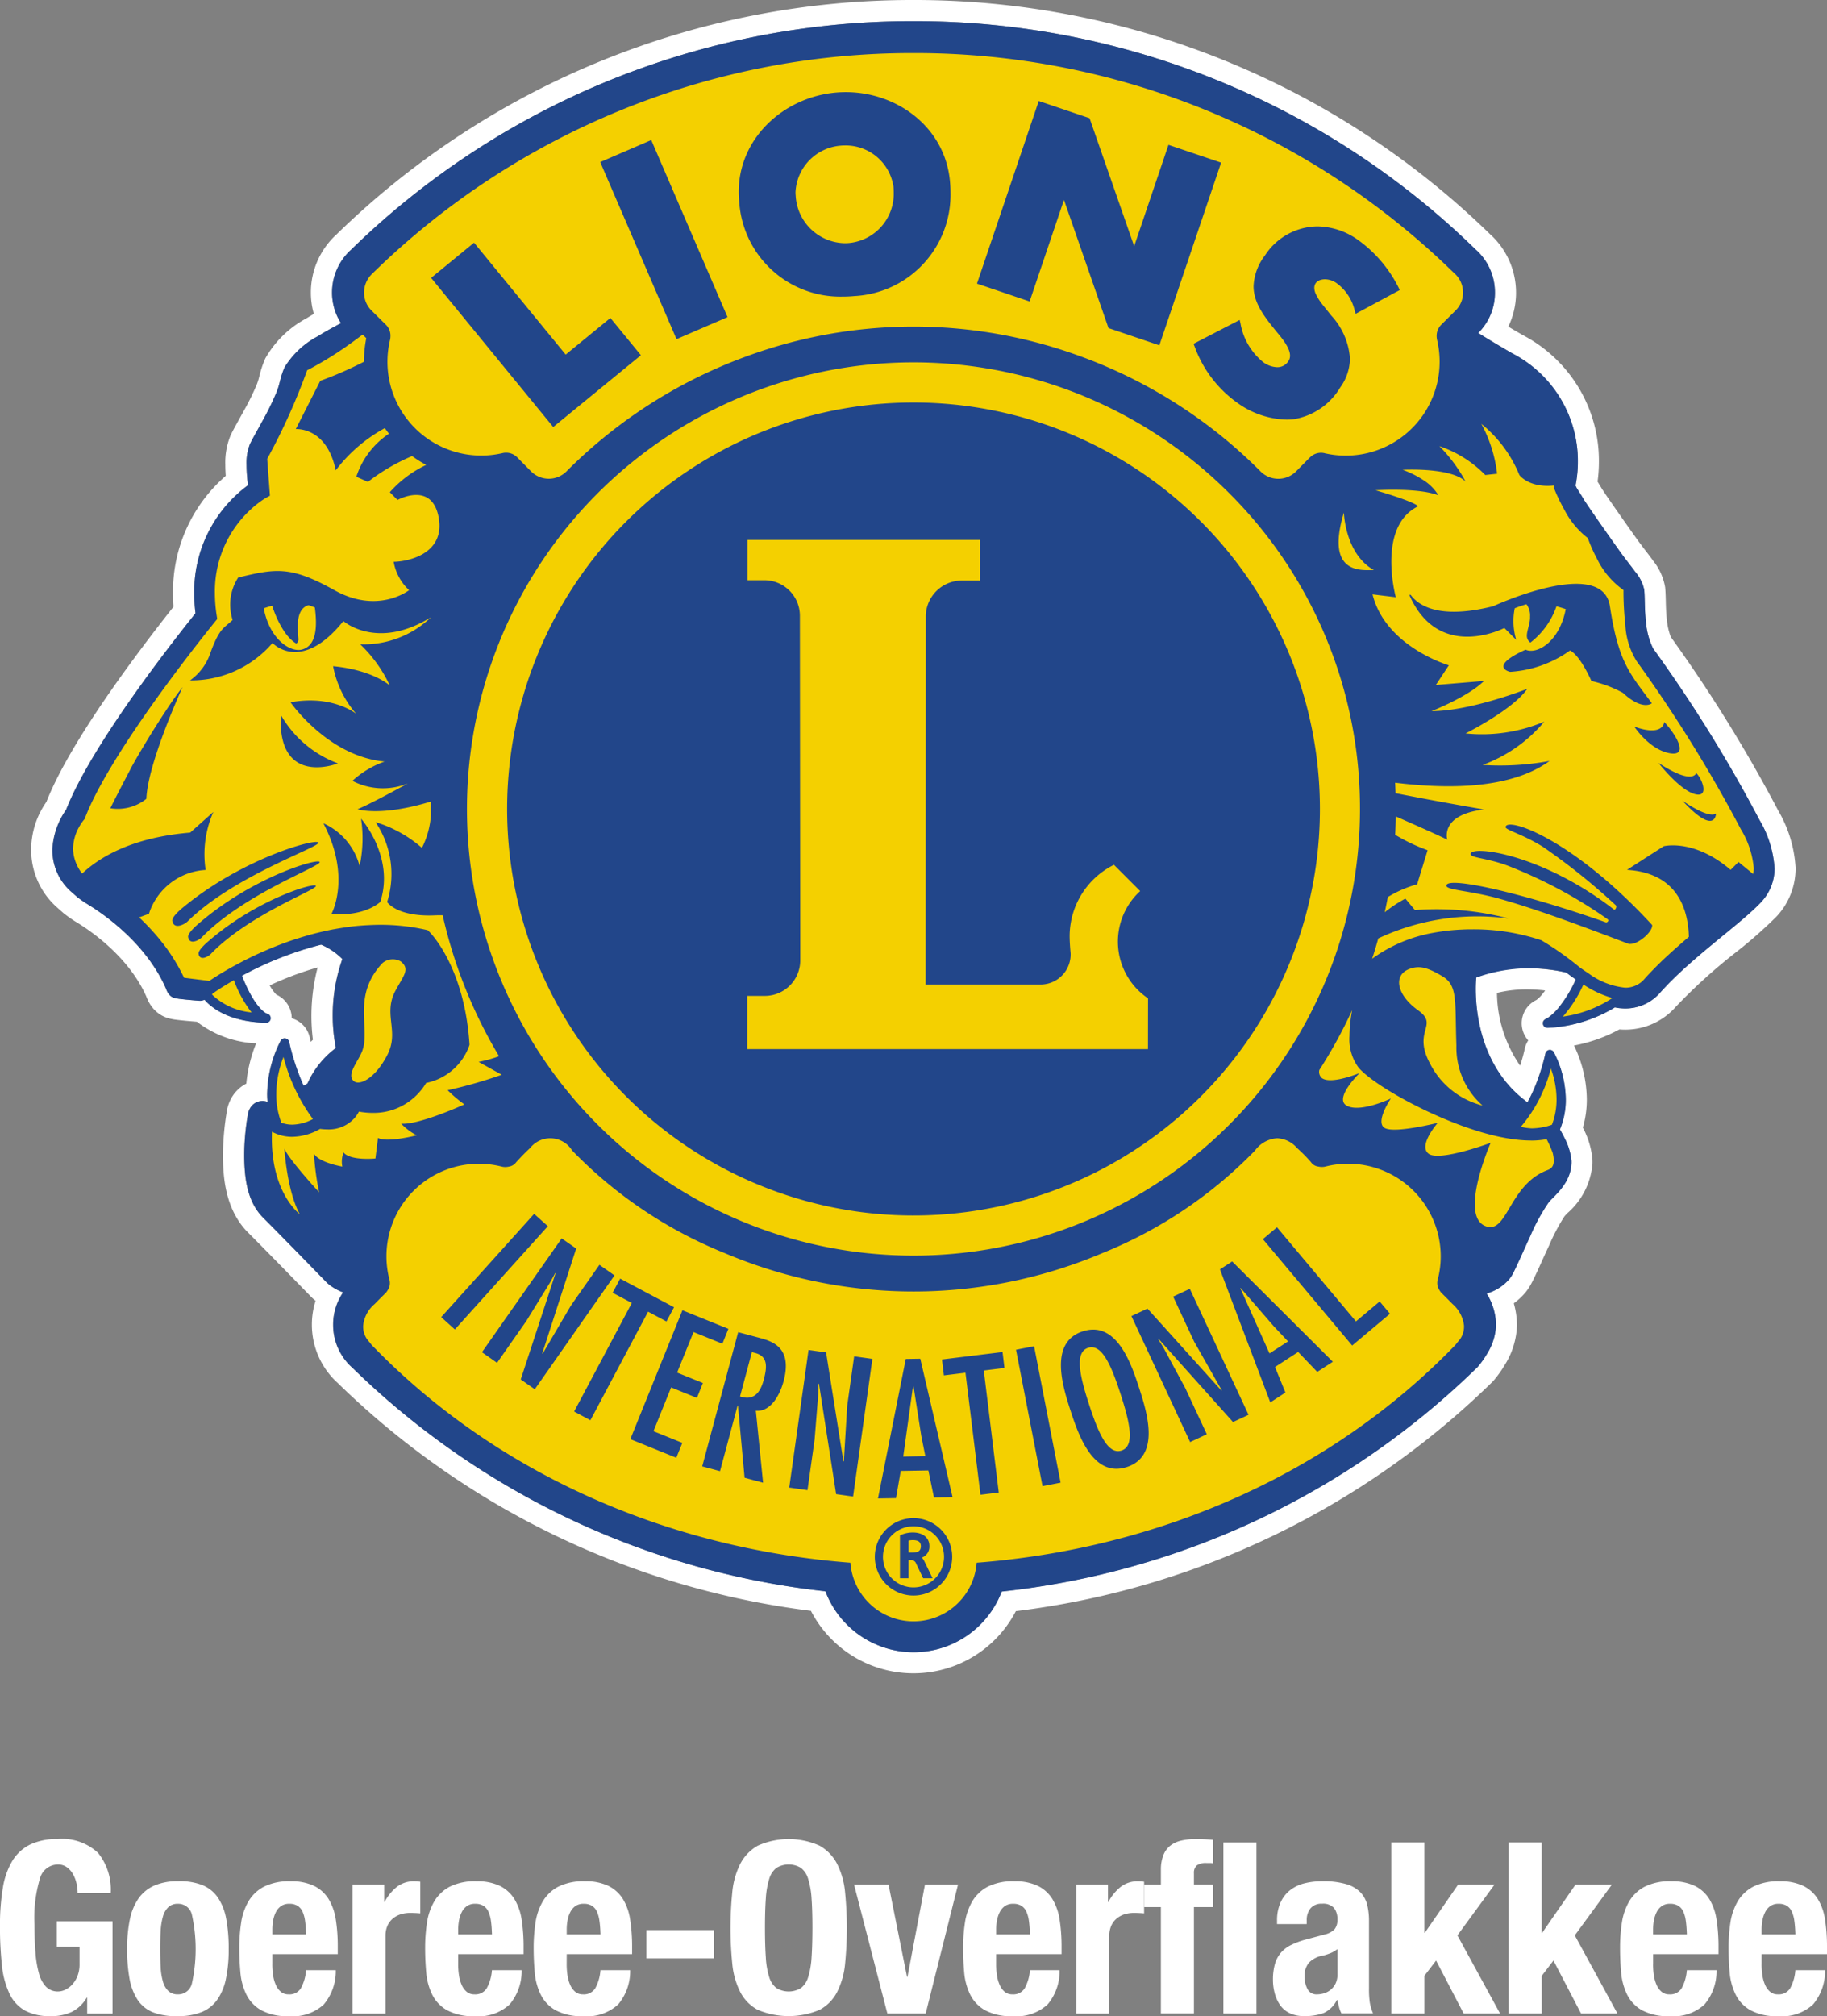 <svg xmlns="http://www.w3.org/2000/svg" width="189.309" height="208.863" viewBox="0 0 189.309 208.863">
  <rect x="0" y="0" width="189.309" height="208.863" fill="#808080" stroke="none"/>
  <g id="Group_102" data-name="Group 102" transform="translate(-446.972 -175.48)">
    <g id="Beeldmerk_icons" transform="translate(450.205 175.48)">
      <path id="Path_935" data-name="Path 935" d="M104.021,2.19a83.127,83.127,0,0,1,58.2,23.662l.186.17a5.93,5.93,0,0,1,1.809,4.267v.054a5.874,5.874,0,0,1-1.729,4.149c1.051.657,2.224,1.361,3.535,2.116a12.559,12.559,0,0,1,6.787,11.114v.072a12.7,12.7,0,0,1-.242,2.5c.015.039.036.077.054.121.085.206.425.673.76,1.257.039.082.6.917,1.3,1.927.714,1.028,1.613,2.306,2.456,3.486.572.8,1.142,1.5,1.6,2.128a4.288,4.288,0,0,1,.948,1.881c.08.794.028,2.1.183,3.381a7.646,7.646,0,0,0,.737,2.7,147.269,147.269,0,0,1,11.01,17.746h-.008l.008,0h0a11.192,11.192,0,0,1,1.572,4.994v.005h0v.026a5.1,5.1,0,0,1-1.4,3.51c-2.183,2.324-7.218,5.726-10.441,9.354a4.759,4.759,0,0,1-3.579,1.657h-.064c-.144,0-.286-.008-.43-.021a3.37,3.37,0,0,1-.629-.093,14.716,14.716,0,0,1-6.952,2.116h-.041a.474.474,0,0,1-.167-.917h0s.028-.013.057-.028c.054-.031.144-.082.265-.167a5.734,5.734,0,0,0,1.02-.989,13.431,13.431,0,0,0,1.763-2.909l-.34-.237c-.222-.16-.438-.32-.652-.479a20.029,20.029,0,0,0-4.061-.441,14.1,14.1,0,0,0-5.264.956s-.943,8.38,5.311,12.928a15.792,15.792,0,0,0,.956-2.072,21.177,21.177,0,0,0,.9-2.979.477.477,0,0,1,.4-.374.5.5,0,0,1,.062-.005.471.471,0,0,1,.423.263,10.934,10.934,0,0,1,1.224,4.855,7.94,7.94,0,0,1-.606,3.12c.026.041.052.09.085.144.111.193.26.461.41.776a6.506,6.506,0,0,1,.7,2.3c0,.057.005.129.005.211-.052,2.231-1.943,3.543-2.4,4.169a19.949,19.949,0,0,0-1.868,3.432c-.688,1.474-1.33,2.966-1.757,3.8a3.7,3.7,0,0,1-.381.621,4.81,4.81,0,0,1-2.391,1.541,6.27,6.27,0,0,1,.974,3.257v.059a6.065,6.065,0,0,1-.956,2.971,9.389,9.389,0,0,1-.928,1.3l-.046.049a83.2,83.2,0,0,1-49.288,23.24,9.769,9.769,0,0,1-18.264-.026,83.091,83.091,0,0,1-49.01-23.155l-.186-.17a5.948,5.948,0,0,1-1.811-4.27h0V137.2a5.914,5.914,0,0,1,1.036-3.321,5.13,5.13,0,0,1-1.657-.977l-.052-.052s-4.27-4.4-6.669-6.8c-1.657-1.747-1.842-4.241-1.873-6.318a25.812,25.812,0,0,1,.394-4.36l.005-.031a1.817,1.817,0,0,1,.2-.523,1.471,1.471,0,0,1,.995-.737,1.546,1.546,0,0,1,.3-.031h.01a1.387,1.387,0,0,1,.513.1c-.021-.26-.036-.531-.036-.817a12.392,12.392,0,0,1,1.389-5.509.471.471,0,0,1,.423-.263.251.251,0,0,1,.062.005.474.474,0,0,1,.4.374,24.5,24.5,0,0,0,1.028,3.4c.139.368.3.747.472,1.126q.2-.112.4-.224a9.293,9.293,0,0,1,2.945-3.68,17.534,17.534,0,0,1,.67-9.212,6.931,6.931,0,0,0-2.2-1.495,35.7,35.7,0,0,0-8.207,3.218c1.3,3.319,2.448,3.878,2.592,3.93h0a.473.473,0,0,1-.093.938h-.01c-3.2-.072-5.087-1.1-6.143-2.141-.08-.08-.147-.16-.219-.237a1.882,1.882,0,0,1-.387.1h-.162s-1.152-.082-1.917-.178a4.505,4.505,0,0,1-.678-.119.93.93,0,0,1-.356-.183,1.527,1.527,0,0,1-.42-.585c-.041-.093-.07-.17-.088-.216-1.979-4.512-6.122-7.5-8.086-8.7a11.465,11.465,0,0,1-.961-.652l-.106-.08-.557-.492a5.73,5.73,0,0,1-2.046-4.478v-.049a7.857,7.857,0,0,1,1.417-4.043C18.89,76.97,27.561,66.05,29.573,63.53a16.81,16.81,0,0,1-.129-2.056A13.666,13.666,0,0,1,35.02,50.262a16.3,16.3,0,0,1-.157-2.116,5.336,5.336,0,0,1,.343-2.118c.224-.492.737-1.373,1.306-2.42A28.033,28.033,0,0,0,38,40.563c.35-.894.327-1.4.8-2.5a8.9,8.9,0,0,1,3.445-3.226c.866-.541,1.739-1.01,2.407-1.358a5.893,5.893,0,0,1-.928-3.149v-.054h0A5.986,5.986,0,0,1,45.6,25.961l.062-.054A83.233,83.233,0,0,1,103.933,2.19h.088m-54.287,33v-.005a9.9,9.9,0,0,0-.271,2.293,9.728,9.728,0,0,0,11.8,9.5h.018l.067-.021a1.551,1.551,0,0,1,.4-.052,1.6,1.6,0,0,1,1.16.482l.026.026,1.33,1.345a2.594,2.594,0,0,0,3.837-.005A50.876,50.876,0,0,1,86.61,36.93a50.159,50.159,0,0,1,34.768.013,50.867,50.867,0,0,1,18.473,11.8,2.6,2.6,0,0,0,3.839.005l1.33-1.345.023-.013A1.6,1.6,0,0,1,146.2,46.9a1.537,1.537,0,0,1,.4.052l.067.018h.021a9.588,9.588,0,0,0,2.085.227,9.724,9.724,0,0,0,9.444-12.013v.005a2.061,2.061,0,0,1-.036-.361,1.621,1.621,0,0,1,.451-1.162l1.495-1.484a2.6,2.6,0,0,0,.788-1.881,2.689,2.689,0,0,0-.8-1.9l-.137-.121A79.852,79.852,0,0,0,104.008,5.5h-.077A79.859,79.859,0,0,0,47.963,28.28l-.131.121a2.649,2.649,0,0,0-.8,1.9,2.579,2.579,0,0,0,.788,1.881l1.5,1.484a1.59,1.59,0,0,1,.448,1.162,1.664,1.664,0,0,1-.039.361M17.844,90.514c1.878-1.763,5.264-3.749,11.2-4.244l2.4-2.139a10.849,10.849,0,0,0-.8,6.009,6.55,6.55,0,0,0-5.875,4.54l-1.02.376h0q.3.278.6.58l.077.077c.2.2.394.4.587.616l.036.039c.188.206.374.417.559.636.021.023.041.046.062.072.186.219.366.446.546.678.031.041.062.082.1.124.18.237.358.477.531.727a.418.418,0,0,1,.028.044c.165.237.325.482.479.732l.085.137c.157.255.307.515.454.781.028.052.057.106.085.16.149.278.294.559.43.848l2.618.325c.335-.227,1.062-.706,2.1-1.294a.481.481,0,0,0,.049-.028c.152-.088.314-.175.479-.265l.162-.088c.191-.1.387-.209.593-.314a.212.212,0,0,0,.033-.018c.2-.1.407-.206.618-.312l.173-.085c.229-.111.464-.224.706-.338l.018-.008c.237-.111.482-.219.732-.327.064-.028.126-.057.191-.082.26-.113.528-.224.8-.335a.02.02,0,0,0,.01-.005c.268-.108.544-.214.822-.32l.216-.08c.289-.106.58-.211.879-.312.005,0,.013-.005.018-.005.291-.1.59-.193.892-.286.077-.023.155-.049.234-.072.312-.093.629-.186.948-.271a.037.037,0,0,0,.015-.005c.314-.082.634-.162.959-.237.085-.021.167-.039.253-.057q.5-.112,1-.209a.044.044,0,0,0,.018,0c.332-.062.67-.119,1.01-.167l.265-.039c.348-.049.7-.093,1.056-.129h.008c.35-.036.706-.059,1.062-.08.09-.005.18-.01.273-.013.363-.018.727-.028,1.1-.028a21.551,21.551,0,0,1,4.762.518l.17.039.126.124c.082.075,3.656,3.571,4.2,11.626l.008.111-.031.106A5.983,5.983,0,0,1,53.48,112.2a6.5,6.5,0,0,1-1.154,1.42,6.282,6.282,0,0,1-4.362,1.683h-.013a8.172,8.172,0,0,1-1.438-.131,3.423,3.423,0,0,1-.443.657,3.582,3.582,0,0,1-2.8,1.185H43.24a5.568,5.568,0,0,1-.752-.052,5.933,5.933,0,0,1-2.886.817h-.026c-.142,0-.286-.01-.433-.023l-.08-.008a4.147,4.147,0,0,1-.49-.085h0a4.314,4.314,0,0,1-1.067-.407h0c-.247,6.254,2.883,8.542,2.883,8.542-1.335-2.4-1.6-6.808-1.6-6.808.4,1.067,3.6,4.538,3.6,4.538a28.857,28.857,0,0,1-.536-4c.536.935,2.94,1.337,2.94,1.337a2.671,2.671,0,0,1,.134-1.471c.425.6,1.657.7,2.5.7.482,0,.835-.036.835-.036l.268-2.136a2.174,2.174,0,0,0,1.018.183,14.7,14.7,0,0,0,2.986-.451,6.049,6.049,0,0,1-1.6-1.2c.057.005.116.005.178.005,1.971,0,6.365-2.007,6.365-2.007a14,14,0,0,1-1.734-1.469,49.226,49.226,0,0,0,5.607-1.6l-2.4-1.335a13.235,13.235,0,0,0,2.121-.588,49.631,49.631,0,0,1-5.844-14.6l-.24,0c-.173,0-.363.005-.572.013s-.4.013-.6.013c-3.45,0-4.347-1.391-4.347-1.391a9.621,9.621,0,0,0-1.2-8.279,13.038,13.038,0,0,1,4.806,2.67,8.825,8.825,0,0,0,.933-3.435c0-.209-.008-.417-.008-.629,0-.247.005-.495.01-.742a19.764,19.764,0,0,1-5.756,1,6.461,6.461,0,0,1-1.853-.2C48,83.2,51.6,81.2,51.6,81.2a8.168,8.168,0,0,1-2.693.474,5.983,5.983,0,0,1-3.046-.74,9.692,9.692,0,0,1,3.339-2c-5.875-.533-9.748-6.14-9.748-6.14a11.343,11.343,0,0,1,2.036-.191,7.8,7.8,0,0,1,4.772,1.391,10.515,10.515,0,0,1-2.4-4.94c4.138.4,5.872,2,5.872,2a14.053,14.053,0,0,0-3.069-4.272c.106,0,.206.005.309.005a9.98,9.98,0,0,0,7.032-2.809,9.8,9.8,0,0,1-5.177,1.654,6.188,6.188,0,0,1-3.9-1.255c-2.03,2.523-3.749,3.2-5.012,3.2a3.327,3.327,0,0,1-2.332-.933,11.308,11.308,0,0,1-8.217,3.883c-.211,0-.327-.01-.327-.01a5.692,5.692,0,0,0,2.126-2.894c.951-2.605,1.417-2.515,2.286-3.368a5.148,5.148,0,0,1,.575-4.391,17.62,17.62,0,0,1,4.074-.678c1.649,0,3.275.521,5.89,1.982A8.2,8.2,0,0,0,48.015,62.3a6.379,6.379,0,0,0,3.718-1.129,5.263,5.263,0,0,1-1.6-2.938c1.2,0,5.339-.667,4.674-4.54-.327-1.9-1.366-2.386-2.337-2.386a4.748,4.748,0,0,0-1.938.518l-.8-.8A11.87,11.87,0,0,1,53.5,48.2a11.915,11.915,0,0,1-1.464-.917,20.816,20.816,0,0,0-4.576,2.677l-1.2-.533a8.512,8.512,0,0,1,3.381-4.46c-.147-.188-.291-.381-.428-.577a15.917,15.917,0,0,0-5.089,4.373c-.837-4.064-3.489-4.275-4.038-4.275-.064,0-.1,0-.1,0l2.538-5A38.565,38.565,0,0,0,47.051,37.5v-.028a12.069,12.069,0,0,1,.24-2.409l-.374-.376c-.3.227-.662.495-1.072.791-.059.044-.124.088-.186.131-.16.116-.327.232-.5.356-.085.059-.17.119-.258.178-.167.113-.338.229-.518.348-.1.067-.2.134-.307.2-.18.119-.368.237-.562.356-.111.07-.219.137-.335.206-.211.129-.433.255-.654.384-.106.062-.206.121-.317.183-.338.188-.683.376-1.046.564a64.95,64.95,0,0,1-4.138,9.176l.283,3.819-.361.193s-.064.034-.206.124-.35.229-.6.417a11.4,11.4,0,0,0-1.848,1.762,11.531,11.531,0,0,0-2.69,7.6,15.4,15.4,0,0,0,.2,2.4l.044.278-.18.219s-2.693,3.291-5.736,7.5S19.493,81.2,18.143,84.757l-.041.108-.077.088a2.56,2.56,0,0,0-.16.206,5.109,5.109,0,0,0-.392.634,4.657,4.657,0,0,0-.567,2.146c0,.108.008.219.018.33.005.049.01.1.018.144s.015.121.026.186.026.131.041.2l.031.121a4.555,4.555,0,0,0,.8,1.6h0m86.136,39.558a46.262,46.262,0,1,0-32.715-13.549,46.1,46.1,0,0,0,32.715,13.549m59.25-80.864a11.973,11.973,0,0,0-4.754-2.989,15.838,15.838,0,0,1,2.716,3.669c-1.1-1.1-4.089-1.242-5.612-1.242-.554,0-.912.021-.912.021a10.387,10.387,0,0,1,2.342,1.206,4.791,4.791,0,0,1,1.368,1.448,14.79,14.79,0,0,0-4.7-.577c-1.051,0-1.824.049-1.824.049s3.868,1.105,4.422,1.657c-4.316,2.105-2.316,9.421-2.316,9.421l-2.412-.294c1.358,5.437,7.906,7.346,7.906,7.346l-1.342,2.038,4.986-.415c-1.629,1.631-5.434,3.126-5.434,3.126,4.076,0,9.918-2.309,9.918-2.309-1.495,2.175-6.388,4.618-6.388,4.618.544.046,1.069.064,1.572.064a15.939,15.939,0,0,0,6.584-1.288,15.067,15.067,0,0,1-6.388,4.486c.611.046,1.209.064,1.783.064a27.957,27.957,0,0,0,5.148-.474c-2.618,1.912-6.359,2.618-10.456,2.618a45.974,45.974,0,0,1-5.545-.366c.021.361.033.724.046,1.087,4.893.964,9.163,1.688,9.163,1.688-4.62.544-3.806,3.126-3.806,3.126-.814-.407-2.868-1.324-5.336-2.407-.01.634-.028,1.268-.062,1.9a18.778,18.778,0,0,0,3.36,1.6l-1.085,3.533a11.737,11.737,0,0,0-3.035,1.319q-.147.792-.319,1.574a13.99,13.99,0,0,1,2.136-1.412l.995,1.188c.734-.044,1.438-.064,2.105-.064a27.477,27.477,0,0,1,7.581.933,29.094,29.094,0,0,0-3.226-.183,23.043,23.043,0,0,0-10.261,2.249c-.2.709-.41,1.41-.636,2.105a15.317,15.317,0,0,1,6.416-2.7l.041-.008c.2-.036.4-.072.606-.1l.1-.013c.186-.026.371-.052.554-.075.052-.005.106-.01.157-.018.165-.018.33-.036.492-.049.077-.008.152-.01.229-.018.139-.01.278-.021.417-.028.113-.008.224-.01.335-.015s.206-.01.309-.013c.214-.005.428-.01.639-.01a22.073,22.073,0,0,1,7.238,1.134,31.686,31.686,0,0,1,3.955,2.788c.3.216.606.423.912.624a7.785,7.785,0,0,0,3.783,1.5h.036a2.571,2.571,0,0,0,2.025-.938c.307-.343.631-.68.961-1.018.07-.072.139-.144.211-.214.33-.33.665-.657,1.008-.977l.1-.088q.514-.475,1.036-.941c.041-.036.08-.072.121-.106.376-.332.752-.655,1.126-.974l.015-.013c-.088-2.981-1.265-6.62-6.414-6.937l3.806-2.448a4.17,4.17,0,0,1,.951-.09,9.257,9.257,0,0,1,5.981,2.538l.817-.817,1.525,1.242c.018-.1.034-.193.044-.294v-.013a3.131,3.131,0,0,0,.018-.314,9.28,9.28,0,0,0-1.327-4,145.482,145.482,0,0,0-10.8-17.419,7.814,7.814,0,0,1-1.18-3.78,31.291,31.291,0,0,1-.193-3.528v-.07a8.529,8.529,0,0,1-2.742-3.242,17.107,17.107,0,0,1-.953-2.141,8.763,8.763,0,0,1-2.44-2.958,19.077,19.077,0,0,1-1.023-2.118l-.08-.2.052-.173a6.516,6.516,0,0,1-.688.039A3.547,3.547,0,0,1,166.77,49.2a13.145,13.145,0,0,0-3.94-5.3,14.261,14.261,0,0,1,1.631,5.164l-1.224.134M151.07,59.059c.2,0,.379-.005.523-.005h.1c-3-1.69-3.115-5.96-3.115-5.96-1.7,5.635.989,5.965,2.492,5.965m-111.035,7.6c-1.216-.685-2.1-2.672-2.5-3.914-.3.085-.593.173-.871.268.549,2.9,2.35,4.316,3.6,4.316a1.5,1.5,0,0,0,.394-.052c1.154-.327,1.659-1.639,1.3-4.355-.155-.057-.387-.144-.652-.237l-.147.054c-1.227.51-.961,2.52-.892,3.463a.493.493,0,0,1-.227.456m6.4,45.482c.737,0,1.989-.835,3.03-2.858,1.275-2.476-.474-4.169.835-6.643.809-1.528,1.574-2.252.549-3.048a1.33,1.33,0,0,0-.791-.216,1.547,1.547,0,0,0-1.082.374c-3.247,3.435-1.214,6.81-2.126,9.153-.425,1.09-1.685,2.458-.83,3.113a.676.676,0,0,0,.412.124m116.482,2.389c.018,0,.028,0,.031-.005a8.005,8.005,0,0,1-2.711-6.215c-.16-4.623.157-6.215-1.433-7.174a5.043,5.043,0,0,0-2.5-.946,2.606,2.606,0,0,0-.85.149c-1.832.608-1.435,2.708.8,4.306s-.639,2.074,1.273,5.576a8.579,8.579,0,0,0,5.391,4.311M35.4,104.874a12.268,12.268,0,0,1-1.837-3.342c-.229.131-.448.26-.642.376-.892.539-1.371.884-1.373.884l-.263.191c.062.07.052.072.121.142a6.812,6.812,0,0,0,3.994,1.747m135.862.438a12.307,12.307,0,0,0,5.135-1.925,10.736,10.736,0,0,1-3-1.4,13.389,13.389,0,0,1-2.131,3.329m-21.841-.667a49.923,49.923,0,0,1-3.4,6.2.855.855,0,0,0,.24.812,1.47,1.47,0,0,0,.915.24,10.075,10.075,0,0,0,3.03-.742s-2.729,2.639-1.324,3.391a2.164,2.164,0,0,0,1.013.209,10.32,10.32,0,0,0,3.543-.961s-1.621,2.368-.683,3.023a2.024,2.024,0,0,0,1.064.2,24.438,24.438,0,0,0,4.481-.7s-2.072,2.358-.948,3.2a1.6,1.6,0,0,0,.93.209,22.427,22.427,0,0,0,5.5-1.34s-3.28,7.493-.564,8.617a1.366,1.366,0,0,0,.531.116c1.8,0,2.208-4.411,5.793-5.857.376-.157,1.046-.281.673-1.827a11.021,11.021,0,0,0-.631-1.428,8.807,8.807,0,0,1-1.636.144c-3.136-.008-7.029-1.317-10.433-2.886-3.412-1.587-6.267-3.381-7.39-4.62a4.964,4.964,0,0,1-.977-3.329,13.736,13.736,0,0,1,.17-2.036h0c.031-.2.064-.4.1-.6a.092.092,0,0,1,.005-.028m-109.8,11.861a4.7,4.7,0,0,0,2.126-.582,18.807,18.807,0,0,1-3.051-6.437,10.8,10.8,0,0,0-.75,3.852,8.191,8.191,0,0,0,.531,2.966,3.277,3.277,0,0,0,1.126.2h.015m128.444.384a6.911,6.911,0,0,0,1.626-.234l.433-.134c.023-.057.046-.119.072-.183a7.215,7.215,0,0,0,.417-2.466,9.328,9.328,0,0,0-.59-3.185,15.071,15.071,0,0,1-3.108,6.04,5.374,5.374,0,0,0,1.141.165h.01m-64.087,16.9a49.837,49.837,0,0,1-19.627-4A45.9,45.9,0,0,1,68.6,119.175a2.656,2.656,0,0,0-4.355-.232c-.618.559-1.309,1.327-1.433,1.453a1.1,1.1,0,0,1-.76.459,2.588,2.588,0,0,1-.425.041,1.087,1.087,0,0,1-.3-.039,9.494,9.494,0,0,0-2.36-.3h-.021a9.6,9.6,0,0,0-9.588,9.619,9.41,9.41,0,0,0,.314,2.394,1.356,1.356,0,0,1-.008.727,2.187,2.187,0,0,1-.353.618s-.665.649-1.17,1.172a3.393,3.393,0,0,0-1.19,2.19,2.239,2.239,0,0,0,.441,1.51c.106.131.335.41.415.521,13.172,13.639,31.148,21.163,49.626,22.578a6.559,6.559,0,0,0,13.082,0c18.478-1.415,36.456-8.939,49.626-22.578.08-.111.312-.389.415-.521a2.243,2.243,0,0,0,.441-1.51,3.482,3.482,0,0,0-1.19-2.19c-.454-.472-1.17-1.172-1.17-1.172a2.187,2.187,0,0,1-.353-.618,1.384,1.384,0,0,1-.008-.727A9.579,9.579,0,0,0,149,120.556h-.021a9.51,9.51,0,0,0-2.36.3,1.349,1.349,0,0,1-.332.039,1.832,1.832,0,0,1-.387-.041,1.083,1.083,0,0,1-.76-.459,15.207,15.207,0,0,0-1.433-1.453,2.883,2.883,0,0,0-2.069-1.026,3.047,3.047,0,0,0-2.286,1.257,45.881,45.881,0,0,1-15.8,10.629,49.806,49.806,0,0,1-19.591,3.986M96.95,9.542c5.275,0,10.261,3.6,10.786,9.22.039.4.054.8.057,1.193a10.509,10.509,0,0,1-9.964,10.717c-.4.039-.8.057-1.2.057h-.015a10.5,10.5,0,0,1-10.722-9.936c-.028-.314-.044-.626-.044-.935,0-5.553,4.654-9.769,10.018-10.266.358-.033.719-.049,1.077-.049h.005m-.106,15.651q.236,0,.472-.023a5.118,5.118,0,0,0,4.592-5.264c0-.188-.01-.381-.026-.577h0a5.011,5.011,0,0,0-5.02-4.262h-.008c-.16,0-.317.008-.477.023A5.081,5.081,0,0,0,91.732,19.9a3.577,3.577,0,0,0,.018.371,5.187,5.187,0,0,0,5.092,4.922m20.1-14.734,5.267,1.783L126.83,25.51l3.553-10.5,5.455,1.845-6.4,18.924-5.267-1.783L119.551,20.7,115.99,31.228l-5.452-1.848,6.4-18.921M76.79,14.507,84.7,32.854,79.41,35.132l-7.8-18.1-.1-.24,5.285-2.278m69.021,8.944h.005a7.424,7.424,0,0,1,4.208,1.4h0a13.513,13.513,0,0,1,4.221,4.971l.108.227-4.579,2.45-.088-.314a4.948,4.948,0,0,0-1.886-2.865,2.155,2.155,0,0,0-1.2-.4H146.6c-.665.015-1.1.327-1.1.894a1.539,1.539,0,0,0,.139.6,5.829,5.829,0,0,0,.783,1.221l.83,1.038a7.314,7.314,0,0,1,1.943,4.466,5.232,5.232,0,0,1-1.018,3,6.9,6.9,0,0,1-4.855,3.285,6.82,6.82,0,0,1-.685.033,9.063,9.063,0,0,1-5.081-1.716,12.248,12.248,0,0,1-4.481-5.924l-.08-.216,4.777-2.469.08.322a6.612,6.612,0,0,0,2.4,4.082,2.564,2.564,0,0,0,1.4.49h.008a1.342,1.342,0,0,0,1.16-.611.99.99,0,0,0,.178-.577c.018-.791-.871-1.86-1.4-2.494-1.314-1.6-2.371-3-2.376-4.7a5.582,5.582,0,0,1,1.17-3.182,6.567,6.567,0,0,1,5.434-3.025M58.435,25.136l9.493,11.593,4.633-3.793,3.162,3.86-9.086,7.439L54.148,28.983l-.167-.2,4.453-3.646m45.537,16.561A42.109,42.109,0,1,1,61.86,83.8a42.107,42.107,0,0,1,42.109-42.109m-17.2,18.411h1.742a3.682,3.682,0,0,1,3.685,3.682l.036,35.668a3.676,3.676,0,0,1-3.644,3.711H86.733v5.514h41.53l.008-5.264a7.089,7.089,0,0,1-.814-11.111l-2.718-2.721a8.285,8.285,0,0,0-4.592,7.362c0,.528.052,1.275.1,1.788a3.113,3.113,0,0,1-2.984,3.247H105.227l.018-38.123a3.728,3.728,0,0,1,3.7-3.721h1.927V55.923h-24.1V60.1m85.873.363c1.791,0,3.224.58,3.489,2.324.886,5.821,2.038,6.931,4.35,10.057a1,1,0,0,1-.621.173,3.715,3.715,0,0,1-2.371-1.26,12.584,12.584,0,0,0-3.26-1.224s-1.129-2.621-2.216-3.164a11.887,11.887,0,0,1-6.213,2.213s-2.327-.505,1.6-2.293a1.359,1.359,0,0,0,.173.059,1.4,1.4,0,0,0,.394.052c1.252,0,3.051-1.417,3.6-4.316-.307-.106-.631-.2-.961-.291a8.041,8.041,0,0,1-2.7,3.759.852.852,0,0,1-.366-.719c0-.523.363-1.342.33-1.958a1.972,1.972,0,0,0-.371-1.294c-.505.137-.956.32-1.214.412a6.734,6.734,0,0,0,.155,3.28L165.2,65.043a9.237,9.237,0,0,1-3.837.9c-2.105,0-4.429-.845-5.939-4.172-.062-.137-.044-.175-.008-.175a.174.174,0,0,1,.113.067c.569.752,1.809,1.7,4.445,1.7a16.827,16.827,0,0,0,4.064-.572s5.022-2.324,8.606-2.324M28.238,71.183s-3.6,7.813-3.752,11.57A4.978,4.978,0,0,1,21.541,83.8a4.364,4.364,0,0,1-.783-.072c.433-.886,1.44-2.824,2.074-4.03h-.008c.6-1.111,1.193-2.095,1.889-3.249h0c.961-1.554,2.5-3.989,3.53-5.269m10.178,2.868a11.366,11.366,0,0,0,5.921,5.032,6.589,6.589,0,0,1-2.19.4c-1.775,0-3.953-.907-3.731-5.434m143.348.734c1.108,1.183,2.417,3.28.956,3.28a2.478,2.478,0,0,1-.5-.062c-2.061-.443-3.551-2.734-3.551-2.734a5.539,5.539,0,0,0,1.809.387c1.263,0,1.286-.871,1.286-.871m-.59,4.254a6.7,6.7,0,0,0,3.211,1.412c.6,0,.691-.358.691-.358.518.43,1.281,2.229.232,2.229a1.42,1.42,0,0,1-.379-.059c-1.587-.438-3.752-3.224-3.752-3.224m2.469,3.9s2.028,1.448,3.087,1.448a.667.667,0,0,0,.4-.106s-.013.752-.634.752c-.484,0-1.343-.459-2.852-2.095m3.486,1.342h0M46.734,84.8s3.522,3.955,1.987,8.635a6.867,6.867,0,0,1-4.27,1.281,7.464,7.464,0,0,1-.788-.036s2.108-3.79-.83-9.4A6.729,6.729,0,0,1,46.585,89.7a13.684,13.684,0,0,0,.149-4.9m119.082.624c1.716,0,7.676,2.775,14.69,10.4,0,0,.121.407-.727,1.2-1.059.907-1.559.737-1.667.77-3.644-1.381-9.158-3.491-13.366-4.672-3.041-.853-5.514-.9-5.558-1.353-.021-.211.276-.312.83-.312,2.239,0,8.709,1.629,15.7,4.094h.023c.131,0,.338-.209.134-.335a48.163,48.163,0,0,0-10.359-5.545c-2.105-.781-3.785-.791-3.819-1.185-.018-.214.33-.34.969-.34,2.239,0,8.034,1.538,13.909,6.1a.022.022,0,0,0,.018.005c.1,0,.33-.353.093-.518a67.335,67.335,0,0,0-7.522-6.022c-2.19-1.35-3.912-1.737-3.85-2.054.028-.152.2-.232.492-.232M42.076,87.21c.142,0,.222.023.232.072.09.492-8.743,3.422-13.567,8.168a1.756,1.756,0,0,1-1.018.451.535.535,0,0,1-.554-.51c-.09-.487,1.3-1.551,1.3-1.551,5.576-4.545,12.286-6.633,13.605-6.633m.17,2.023c.121,0,.188.023.193.064.077.461-7.862,3.3-12.227,7.805a1.568,1.568,0,0,1-.922.433c-.229,0-.425-.121-.484-.474-.077-.456,1.18-1.469,1.18-1.469,5.053-4.337,11.106-6.362,12.258-6.362m-.371,2.481c.106,0,.165.021.17.059.067.415-7.009,2.989-10.907,7.058a1.4,1.4,0,0,1-.825.392c-.2,0-.376-.108-.428-.425-.067-.41,1.054-1.327,1.054-1.327,4.514-3.919,9.913-5.756,10.936-5.756m22.786,34.024,1.42,1.278-9.635,10.7-1.417-1.278,9.632-10.7m76.968,1.394,8.186,9.756,2.456-2.061,1.069,1.273-3.919,3.291-9.253-11.029,1.461-1.227m-74.113,1.149,1.5,1.051L65.493,140.22l.054-.008,2.932-4.986,2.945-4.208,1.564,1.1L64.73,143.907l-1.456-1.02,3.61-11.013-.052.01-.443.832-2.536,4.12-3.033,4.332-1.564-1.1,8.256-11.794m69.469,2.386,10.436,10.389-1.618,1.051-1.976-2.064-2.4,1.559,1.08,2.644-1.569,1.02-5.215-13.781,1.265-.822m3.868,9.531,1.922-1.247-1.453-1.538-3.458-3.991-.031.021,3.023,6.756m-67.277-7.748,5.581,2.966-.781,1.466-1.9-1.013L70.495,147.11l-1.685-.9,5.978-11.245L72.8,133.909l.781-1.466M132.61,133.5l6.084,13.049-1.608.75-7.733-8.635-.018.052.5.8,2.3,4.257,2.237,4.793-1.729.807-6.084-13.049,1.662-.776,7.668,8.5.018-.052-2.852-5.032-2.17-4.654,1.729-.807m-52.584,2.224,4.762,1.925-.621,1.541-2.992-1.208-1.7,4.2,2.672,1.08-.621,1.541-2.672-1.08-1.832,4.533,2.992,1.208L79.4,151l-4.762-1.925,5.393-13.348m42.563,2c2.765,0,4.048,3.852,4.764,6.053.8,2.471,2.247,7.04-1.276,8.184a3.507,3.507,0,0,1-1.08.18c-2.765,0-4.051-3.852-4.764-6.053-.8-2.469-2.247-7.04,1.276-8.184a3.507,3.507,0,0,1,1.08-.18m2.574,12.587a1.214,1.214,0,0,0,.361-.059c1.435-.466.85-2.945-.093-5.852-.863-2.657-1.76-4.849-3-4.849a1.11,1.11,0,0,0-.358.059c-1.435.466-.85,2.945.093,5.852.863,2.657,1.76,4.849,3,4.849m-39.36-12.325,2.213.593c1.345.361,3.43,1,2.494,4.484-.34,1.265-1.211,3.072-2.716,3.072a1.121,1.121,0,0,1-.16-.008l.75,7.455-1.917-.513-.685-7.478-.036-.01L83.93,152.39l-1.845-.495,3.726-13.907m.93,6.79c.892,0,1.412-.709,1.714-1.832.356-1.327.487-2.479-.925-2.819l-.294-.08-1.229,4.592a2.282,2.282,0,0,0,.737.137m29.728-5.334,2.747,14.131-1.873.366L114.6,139.8l1.876-.363m-23.371.387,1.817.255,1.8,11.3.044-.031.348-5.775.714-5.087,1.891.265-2,14.257-1.757-.247-1.783-11.454-.044.033-.015.943-.389,4.824-.737,5.239-1.891-.265,2-14.257m20.1.216.2,1.649-2.141.263,1.551,12.642-1.894.232-1.554-12.642-2.237.276-.2-1.649,6.272-.77m-8.514.693,3.345,14.34-1.927.034-.582-2.8-2.863.049-.487,2.816-1.871.033,2.881-14.448,1.507-.026m-1.77,10.132,2.291-.041-.417-2.074-.817-5.218h-.039l-1.018,7.333m1.067,6.383a4.009,4.009,0,1,1-4.012,4.009,4.009,4.009,0,0,1,4.012-4.009m0,7.174a3.164,3.164,0,1,0-3.164-3.164,3.173,3.173,0,0,0,3.164,3.164m-.059-5.69c1.062,0,1.7.572,1.7,1.407a1.2,1.2,0,0,1-.773,1.193,1.953,1.953,0,0,1,.271.42l.835,1.719h-.979l-.721-1.51a.544.544,0,0,0-.551-.374h-.245v1.884h-.884v-4.437l.072-.033a3.012,3.012,0,0,1,1.278-.268m-.464,2.082h.368c.657-.021.9-.17.915-.657-.015-.394-.2-.618-.814-.634a2.122,2.122,0,0,0-.469.052v1.239M104.021,0h-.09A85.361,85.361,0,0,0,44.168,24.309l-.021.018-.072.064a8.149,8.149,0,0,0-2.541,5.86v.077a7.932,7.932,0,0,0,.309,2.19q-.394.232-.758.456l-.026.015a10.68,10.68,0,0,0-4.244,4.138c-.01.021-.018.041-.028.062a10.862,10.862,0,0,0-.593,1.786,6.105,6.105,0,0,1-.237.786l-.008.023a25.081,25.081,0,0,1-1.363,2.773c-.188.345-.368.67-.533.969-.366.662-.657,1.183-.843,1.59-.005.01-.01.023-.015.036a7.324,7.324,0,0,0-.526,2.976v.018c0,.4.018.788.044,1.152a15.854,15.854,0,0,0-5.463,12.167c0,.459.018.922.052,1.391-4.107,5.19-10.74,14.069-13.16,20.184-.028.049-.077.129-.116.188a8.606,8.606,0,0,0-1.471,4.695v.031A7.925,7.925,0,0,0,15.3,94.062l.041.039.557.492c.041.036.082.07.126.1l.106.08.09.067a11.613,11.613,0,0,0,1.049.709c1.572.959,5.4,3.615,7.2,7.653.039.1.077.2.124.3.015.036.033.072.052.108l.008.018a3.6,3.6,0,0,0,.9,1.2c.052.044.1.088.157.126a3.108,3.108,0,0,0,.925.484c.044.015.09.031.137.044a5.707,5.707,0,0,0,.886.167l.093.013a.1.1,0,0,1,.023,0c.634.077,1.479.147,1.951.183a10.762,10.762,0,0,0,6.14,2.239,14.5,14.5,0,0,0-1.02,4.172,3.71,3.71,0,0,0-1.543,1.492,4.061,4.061,0,0,0-.42,1.075c-.01.039-.018.075-.026.113l-.005.031a.058.058,0,0,1,0,.018,28.477,28.477,0,0,0-.428,4.746v.033c.026,1.711.08,5.267,2.476,7.792.013.015.028.028.041.041,1.366,1.366,3.672,3.716,6.493,6.617.077.08.142.147.2.2h0l.052.052c.026.026.054.052.082.075q.124.108.255.216a8.115,8.115,0,0,0-.384,2.417v.085a8.163,8.163,0,0,0,2.481,5.831l.039.036.16.147a85.27,85.27,0,0,0,49.028,23.6,11.959,11.959,0,0,0,21.238.031A85.378,85.378,0,0,0,163.915,143.2l.067-.067.046-.049.057-.062a11.719,11.719,0,0,0,1.154-1.616.054.054,0,0,1,.01-.015,8.171,8.171,0,0,0,1.257-4.064V137.2a8.567,8.567,0,0,0-.327-2.185,6.59,6.59,0,0,0,1.257-1.185,5.44,5.44,0,0,0,.59-.925l.023-.041s.008-.015.013-.023c.291-.562.642-1.335,1.046-2.231.242-.536.492-1.087.752-1.641a20.215,20.215,0,0,1,1.549-2.937c.031-.036.059-.072.088-.108.046-.054.173-.18.265-.276a7.572,7.572,0,0,0,2.569-5.159v-.049c0-.106,0-.2-.005-.273v-.023a.769.769,0,0,0-.005-.077,8.619,8.619,0,0,0-.9-3.082l-.085-.173a10.558,10.558,0,0,0,.407-2.927,13.027,13.027,0,0,0-1.327-5.574,15.937,15.937,0,0,0,4.7-1.667h.026c.193.015.374.023.551.023h.1a6.979,6.979,0,0,0,5.2-2.4,56.717,56.717,0,0,1,6.215-5.625,46.805,46.805,0,0,0,4.177-3.677,7.285,7.285,0,0,0,1.992-5.014v-.018h0v-.023a13.227,13.227,0,0,0-1.8-5.937l-.031-.059a152.571,152.571,0,0,0-11.1-17.927,6.479,6.479,0,0,1-.4-1.721.225.225,0,0,0-.005-.041c-.08-.652-.1-1.355-.113-1.974-.013-.49-.026-.953-.064-1.361,0-.034-.008-.067-.013-.1a5.944,5.944,0,0,0-1.214-2.67l-.108-.152c-.01-.013-.018-.026-.028-.039-.2-.271-.407-.544-.629-.832-.309-.4-.631-.822-.951-1.27-.819-1.149-1.708-2.409-2.44-3.463-.667-.959-1.1-1.61-1.2-1.768h0c-.152-.265-.3-.5-.425-.7a15.246,15.246,0,0,0,.142-2.09v-.093a14.674,14.674,0,0,0-7.893-13c-.508-.291-1.008-.582-1.495-.874a8.111,8.111,0,0,0,.8-3.383v-.121h0V30.31a8.163,8.163,0,0,0-2.479-5.852l-.039-.036-.16-.147A85.387,85.387,0,0,0,104.021,0Zm-3.656,7.769q1.782-.081,3.577-.08h.077a78.709,78.709,0,0,1,11.825.886,2.189,2.189,0,0,0-.961,1.185l-6.4,18.921a2.19,2.19,0,0,0,1.373,2.778l2.474.837a52.588,52.588,0,0,0-8.344-.665c-.441,0-.879.005-1.317.015A12.519,12.519,0,0,0,110,19.952c0-.474-.023-.943-.064-1.394A12.427,12.427,0,0,0,100.37,7.766h0Zm-23.1,4.6A77.12,77.12,0,0,1,90.825,8.782a13.39,13.39,0,0,0-3.5,2.489,12.023,12.023,0,0,0-3.651,8.586c0,.376.018.76.054,1.139A12.645,12.645,0,0,0,93.773,32.63a51.732,51.732,0,0,0-7.926,2.242,53.161,53.161,0,0,0-11.505,5.9l2.778-2.275a2.181,2.181,0,0,0,.791-1.479,2.125,2.125,0,0,0,.01-.286,2.2,2.2,0,0,0,2.368.415l5.285-2.278a2.193,2.193,0,0,0,1.147-2.881L78.815,13.636a2.2,2.2,0,0,0-1.2-1.17,2.385,2.385,0,0,0-.343-.106h0Zm49.549,6.4-2.525-7.243a2.189,2.189,0,0,0-1.366-1.355L121.19,9.58a77.347,77.347,0,0,1,12.719,4.043q1.322.549,2.618,1.144L131.1,12.933a2.153,2.153,0,0,0-.7-.116,2.189,2.189,0,0,0-2.074,1.489l-1.507,4.458h0Zm5.767,14.595,5.347-15.8a2.191,2.191,0,0,0-.92-2.564,77.318,77.318,0,0,1,11.662,6.741,8.955,8.955,0,0,0-2.842-.472h-.005a8.777,8.777,0,0,0-7.236,3.971,7.69,7.69,0,0,0-1.559,4.429,6.247,6.247,0,0,0,.155,1.373,2,2,0,0,0-.41.162l-4.19,2.164h0ZM49.357,29.983l.1-.088c.018-.015.036-.033.052-.049A77.719,77.719,0,0,1,69.675,15.6a2.016,2.016,0,0,0-.193.379,2.188,2.188,0,0,0,.026,1.677l.1.24,7.246,16.816-2.59-3.162a2.19,2.19,0,0,0-3.082-.309l-2.938,2.407-8.106-9.9a2.191,2.191,0,0,0-1.479-.791,2.028,2.028,0,0,0-.216-.01,2.191,2.191,0,0,0-1.389.495L52.6,27.087a2.191,2.191,0,0,0-.3,3.084l.167.2L64.955,45.627a2.18,2.18,0,0,0,1.479.791,2.028,2.028,0,0,0,.216.01,2.171,2.171,0,0,0,.876-.183q-.491.468-.969.943l-.059.062a.406.406,0,0,1-.32.149.45.45,0,0,1-.317-.155.474.474,0,0,0-.036-.036l-1.309-1.324-.005-.005-.023-.026A3.763,3.763,0,0,0,61.754,44.7a3.68,3.68,0,0,0-.941.121H60.8A7.391,7.391,0,0,1,59.188,45a7.521,7.521,0,0,1-7.315-9.3,2.038,2.038,0,0,0,.041-.211,3.915,3.915,0,0,0-1.01-3.35l-.031-.031-1.5-1.484a.426.426,0,0,1-.139-.325.464.464,0,0,1,.126-.314h0ZM96.863,23a2.993,2.993,0,0,1-2.912-2.935c-.005-.057-.008-.111-.008-.165A2.9,2.9,0,0,1,96.6,17.275h.015c.085-.008.17-.013.26-.013a2.841,2.841,0,0,1,2.84,2.226.2.2,0,0,0,0,.039c.013.134.018.263.018.384a2.919,2.919,0,0,1-2.605,3.082c-.09.008-.178.013-.265.013h0Zm54,11.41,4.545-2.43a2.19,2.19,0,0,0,.941-2.883l-.108-.227a15.028,15.028,0,0,0-1.471-2.407q1.89,1.627,3.687,3.381a1.061,1.061,0,0,0,.08.072l.077.07a.466.466,0,0,1,.119.309.406.406,0,0,1-.131.317l-.01.01-1.495,1.484-.015.015a3.81,3.81,0,0,0-1.082,2.7,3.9,3.9,0,0,0,.054.642c.01.077.023.152.041.229a7.66,7.66,0,0,1,.211,1.778,7.53,7.53,0,0,1-9.145,7.354h-.008a3.717,3.717,0,0,0-.7-.113,10.464,10.464,0,0,0,3.54-3.314,7.153,7.153,0,0,0,.868-6.983h0Zm-33.98-1.172.1-.046a2.2,2.2,0,0,0,1.105-1.263l1.513-4.471,2.52,7.254a1.991,1.991,0,0,0,.075.186.5.5,0,0,0-.057-.021,51.391,51.391,0,0,0-5.254-1.639h0Zm12.575,4.728a2.192,2.192,0,0,0,1.765-.892,15.138,15.138,0,0,0,1.868,3.337q-2.076-1.368-4.267-2.541a2.241,2.241,0,0,0,.636.1h0Zm-79.715-.6ZM141.778,47.4a.413.413,0,0,1-.322-.155l-.054-.054Q140.269,46.058,139.07,45a10.251,10.251,0,0,0,3.574.66c.307,0,.608-.015.9-.044.075-.008.147-.015.222-.026-.046.039-.1.08-.139.124s-.111.1-.162.149l-1.33,1.345-.036.039a.439.439,0,0,1-.32.155h0ZM39.983,46.686a1.42,1.42,0,0,0,.147-.015c.3.018,1.381.247,1.85,2.525a2.192,2.192,0,0,0,1.7,1.7,2.209,2.209,0,0,0,.959-.013,2.192,2.192,0,0,0,.74.539l1.2.533a2.208,2.208,0,0,0,1.26.157,2.2,2.2,0,0,0,.35.456l.8.8a2.193,2.193,0,0,0,1.549.657,2.1,2.1,0,0,0,1.056-.286,2.341,2.341,0,0,1,.881-.247h.01a1.925,1.925,0,0,1,.167.567c.131.763-.093,1.028-.178,1.129a3.7,3.7,0,0,1-2.335.845,2.192,2.192,0,0,0-2.183,2.391,5.947,5.947,0,0,0,.446,1.659c-.121.01-.25.015-.381.015a6.086,6.086,0,0,1-2.956-.848C42.153,57.629,40.2,57,38.1,56.993a15.448,15.448,0,0,0-3.5.479,9.226,9.226,0,0,1,1.368-2.188,9.336,9.336,0,0,1,1.489-1.42c.152-.113.3-.219.454-.317l.1-.059s.008-.005.01-.008l.322-.173A2.188,2.188,0,0,0,39.5,51.216l-.234-3.162c.25-.454.49-.912.724-1.373h0ZM163.232,51.4c.08,0,.16-.005.24-.013l1.224-.134a2.185,2.185,0,0,0,.768-.232,5.725,5.725,0,0,0,3.327,1.451c.188.4.428.879.711,1.384a.055.055,0,0,0,.01.015,11.874,11.874,0,0,0,2.517,3.231c.137.335.309.74.523,1.183-3.638.034-8.13,1.943-9.227,2.435a14.615,14.615,0,0,1-3.342.459c-1.868,0-2.51-.577-2.7-.827h0a2.428,2.428,0,0,0-1.536-.91c-.188-1.858-.052-4.272,1.484-5.022a2.192,2.192,0,0,0,.961-.917c.062.005.121.008.183.008a2.2,2.2,0,0,0,2.1-1.551,2.192,2.192,0,0,0,2.033-.317,1.994,1.994,0,0,0,.307-.281,2.239,2.239,0,0,0,.415.039h0Zm-73.17,6.725h17.483a5.92,5.92,0,0,0-4.484,5.741l-.018,38.121a2.191,2.191,0,0,0,2.19,2.193h12.036a5.3,5.3,0,0,0,5.166-5.638c-.041-.454-.09-1.136-.09-1.59A6,6,0,0,1,124.46,92.4l.039.039a9.28,9.28,0,0,0,1.59,12.046v2.007H88.934v-1.141a5.88,5.88,0,0,0,5.5-5.893l-.036-35.67a5.884,5.884,0,0,0-4.334-5.666h0ZM161.5,68.145a10.536,10.536,0,0,0,1.641-.155,2.876,2.876,0,0,0-.124.363c-.033,0-.07,0-.1.005l-1.319.111a2.145,2.145,0,0,0-.088-.3c0-.008-.005-.013-.008-.021h0ZM29.96,72.7A13.554,13.554,0,0,0,37.9,69.39a5.514,5.514,0,0,0,2.012.376,6.08,6.08,0,0,0,1.8-.276c.028.157.1.484.216.922q-.216-.008-.441-.008a13.623,13.623,0,0,0-2.43.224,2.189,2.189,0,0,0-1.631,1.317c-.021.052-.041.106-.059.16a2.222,2.222,0,0,0-1.142,1.837c-.131,2.67.456,4.708,1.742,6.058a5.606,5.606,0,0,0,4.18,1.675,8.227,8.227,0,0,0,1.6-.162,2.2,2.2,0,0,0,.8,1.172,2.2,2.2,0,0,0-.317.83,5.605,5.605,0,0,0-.691-.3,2.189,2.189,0,0,0-2.373.647,2.2,2.2,0,0,0-.528,1.379,33.726,33.726,0,0,0-7.934,3.193,8.83,8.83,0,0,1,.7-3.321,2.183,2.183,0,0,0-1.943-3.172,2.226,2.226,0,0,0-1.476.562L28.12,84.16c-.812.088-1.577.2-2.3.338a2.184,2.184,0,0,0,.858-1.654c.1-2.492,2.2-7.7,3.283-10.142h0Zm139.787-1.662a15.124,15.124,0,0,0,1.863-.832,11.377,11.377,0,0,1,.621,1.209A2.2,2.2,0,0,0,174,72.721a9.491,9.491,0,0,1,2.239.858c.2.175.4.338.6.484a2.191,2.191,0,0,0-.005,2.4A10.307,10.307,0,0,0,179,78.792a2.185,2.185,0,0,0,.446,1.587,18.263,18.263,0,0,0,2.036,2.213,2.189,2.189,0,0,0,.554,1.83c.332.361.649.68.951.966-.113-.005-.222-.008-.322-.008a6.134,6.134,0,0,0-1.5.162,2.166,2.166,0,0,0-.631.278l-3.806,2.448a2.226,2.226,0,0,0-.505.448c-4.813-3.94-8.63-5.486-10.4-5.486a3.49,3.49,0,0,0-.608.054c-.015-.059-.036-.121-.057-.178a15.337,15.337,0,0,0,6.027-2.51,2.193,2.193,0,0,0-.66-3.868c.168-.183.335-.374.5-.569a2.191,2.191,0,0,0-1.608-3.61,2.186,2.186,0,0,0,.33-1.518h0ZM28.238,73.373ZM19.7,86.368l.044-.049a2.207,2.207,0,0,0,.335-.505,2,2,0,0,0,.278.07c.191.036.381.062.575.08-.515.224-.992.459-1.435.7a2.459,2.459,0,0,1,.142-.216c.026-.036.044-.057.052-.067s.008-.008.01-.013Zm11.74-.044Zm127.846,2.855a2.01,2.01,0,0,0,.33-.026c.013.039.026.077.039.119a4.5,4.5,0,0,0-.5.059l.046-.155h.085Zm18.406,10.949A5.461,5.461,0,0,1,175.116,99c.588.222,1.157.438,1.693.642l.528.2a2.213,2.213,0,0,0,.716.142.387.387,0,0,1-.361.147ZM37.27,102.081a32.909,32.909,0,0,1,4.965-1.86,19.912,19.912,0,0,0-.49,7.491l-.224.216c-.044-.175-.077-.32-.1-.423,0-.008-.005-.018-.005-.026a2.664,2.664,0,0,0-1.866-1.994,2.694,2.694,0,0,0-1.6-2.45,4.507,4.507,0,0,1-.683-.953h0Zm127.158.781a12.7,12.7,0,0,1,3.113-.366,16.44,16.44,0,0,1,1.886.113c-.1.144-.2.265-.281.366a3.418,3.418,0,0,1-.616.611s-.005.005-.008.005a2.671,2.671,0,0,0-.848,4.19,2.725,2.725,0,0,0-.374.91.033.033,0,0,1,0,.015c-.01.054-.16.745-.466,1.688a13.454,13.454,0,0,1-2.4-7.532h0ZM64.4,121.894l.137-.147c.24-.258.737-.794,1.165-1.178a2.35,2.35,0,0,1,.6-.459c.157,0,.441.286.652.523.018.021.039.041.059.062A47.884,47.884,0,0,0,83.5,131.812a52.326,52.326,0,0,0,40.911.015,47.863,47.863,0,0,0,16.53-11.132c.021-.021.039-.041.059-.064.211-.237.495-.523.647-.523h.033a5.339,5.339,0,0,1,.582.474,13.158,13.158,0,0,1,1.2,1.219l.039.044.033.039A3.148,3.148,0,0,0,145.458,123a4.039,4.039,0,0,0,.837.088,3.573,3.573,0,0,0,.874-.106,7.327,7.327,0,0,1,1.819-.234h.021a7.412,7.412,0,0,1,7.4,7.424,7.215,7.215,0,0,1-.242,1.84,3.516,3.516,0,0,0,.028,1.915,4.231,4.231,0,0,0,.758,1.379c.049.059.1.119.157.173.008.008.7.685,1.126,1.129a2.91,2.91,0,0,1,.577.727,1.384,1.384,0,0,1-.008.144c-.026.033-.059.075-.1.116-.09.111-.162.2-.224.281-12.25,12.639-29.339,20.387-48.131,21.825a2.133,2.133,0,0,0-.363.059,6.209,6.209,0,0,0-1.348-2.561,2.171,2.171,0,0,0,.969-.59,2.191,2.191,0,0,0,1.3.43,2.334,2.334,0,0,0,.268-.015l1.894-.232a2.19,2.19,0,0,0,1.907-2.443l-.345-2.809.551,2.834a2.187,2.187,0,0,0,2.149,1.773,2.067,2.067,0,0,0,.417-.041l1.873-.366a2.19,2.19,0,0,0,1.732-2.569l-.077-.4A5.153,5.153,0,0,0,125,154.343a5.711,5.711,0,0,0,1.755-.289,5.208,5.208,0,0,0,3.664-4.244l.232.5a2.189,2.189,0,0,0,2.912,1.059l1.729-.807a2.183,2.183,0,0,0,1.108-1.172,2.191,2.191,0,0,0,1.608-.1l1.608-.75a2.178,2.178,0,0,0,1.077-1.1c.08.008.16.013.242.013a2.2,2.2,0,0,0,1.193-.353l1.569-1.02a2.189,2.189,0,0,0,.982-2.1,2.194,2.194,0,0,0,2.317-.044l1.618-1.051a2.2,2.2,0,0,0,.935-1.319,2.191,2.191,0,0,0,1.281-.51l3.919-3.291a2.192,2.192,0,0,0,.268-3.087l-1.069-1.273a2.19,2.19,0,0,0-3.087-.271l-.778.652-6.777-8.078a2.2,2.2,0,0,0-1.487-.776c-.064-.005-.126-.008-.191-.008a2.2,2.2,0,0,0-1.41.513l-1.461,1.227a2.19,2.19,0,0,0-.752,2.049,2.2,2.2,0,0,0-2.216.1l-1.265.822a2.192,2.192,0,0,0-1,1.871c-.057-.026-.113-.049-.173-.072a2.2,2.2,0,0,0-1.677.075l-1.729.807a2.187,2.187,0,0,0-1.093,1.134,2.181,2.181,0,0,0-1.572.108l-1.662.776a2.192,2.192,0,0,0-1.134,1.237,2.22,2.22,0,0,0-.082.283,5.081,5.081,0,0,0-1.822-.327,5.712,5.712,0,0,0-1.755.289A5.345,5.345,0,0,0,118,137.888a2.2,2.2,0,0,0-1.543-.639,2.129,2.129,0,0,0-.42.041l-1.876.363a2.225,2.225,0,0,0-.631.227,2.271,2.271,0,0,0-.35-.028,2.338,2.338,0,0,0-.268.015l-6.272.77a2.231,2.231,0,0,0-.788.253,2.187,2.187,0,0,0-1.185-.348h-.039l-1.507.026a2.19,2.19,0,0,0-1.688.843,2.193,2.193,0,0,0-1.428-.827l-1.891-.265a2.065,2.065,0,0,0-.307-.021,2.165,2.165,0,0,0-1.227.379,2.186,2.186,0,0,0-1.379-.765l-1.817-.255a2.063,2.063,0,0,0-.307-.021,2.178,2.178,0,0,0-1.386.5,6.26,6.26,0,0,0-3.118-1.672l-2.213-.593a2.283,2.283,0,0,0-.407-.07,2.18,2.18,0,0,0-.353-.183l-4.762-1.925a2.262,2.262,0,0,0-.518-.139c-.046-.028-.093-.057-.142-.082L74.6,130.5a2.64,2.64,0,0,0-.247-.113l-.108-.082-1.564-1.1a2.186,2.186,0,0,0-1.257-.4,1.97,1.97,0,0,0-.273.018,2.187,2.187,0,0,0-.879-1.306l-1.5-1.051a2.2,2.2,0,0,0-.673-.317,2.2,2.2,0,0,0-.554-.781l-1.42-1.278a2.19,2.19,0,0,0-1.466-.562c-.039,0-.077,0-.113,0a2.2,2.2,0,0,0-1.515.721l-9.632,10.7a2.192,2.192,0,0,0,.162,3.095l1.417,1.278a2.2,2.2,0,0,0,1.466.564c.039,0,.077,0,.113,0a2.25,2.25,0,0,0,.523-.093,2.193,2.193,0,0,0,.917,2.056l1.564,1.1a2.192,2.192,0,0,0,1.257.4,2.119,2.119,0,0,0,.312-.023,2.192,2.192,0,0,0,.886,1.345l1.456,1.02a2.192,2.192,0,0,0,1.257.4,2.119,2.119,0,0,0,.381-.033,2.187,2.187,0,0,0,1.415-.9L68,143.039l-1.139,2.139a2.192,2.192,0,0,0,.907,2.963l1.685.9a2.17,2.17,0,0,0,1.026.258,2.2,2.2,0,0,0,1.938-1.162l.912-1.716-.742,1.835A2.19,2.19,0,0,0,73.8,151.1l4.762,1.925a2.187,2.187,0,0,0,.819.16,2.221,2.221,0,0,0,.814-.157,2.205,2.205,0,0,0,1.3.977l1.845.495a2.174,2.174,0,0,0,.569.075,2.209,2.209,0,0,0,.819-.16,2.171,2.171,0,0,0,1.16.765l1.917.513a2.254,2.254,0,0,0,.567.075,2.2,2.2,0,0,0,1.041-.263,2.19,2.19,0,0,0,1.361.745l1.891.265a2.065,2.065,0,0,0,.307.021,2.2,2.2,0,0,0,1.26-.4,2.2,2.2,0,0,0,1.4.8l1.757.247a2.067,2.067,0,0,0,.307.021,2.183,2.183,0,0,0,1.154-.33,2.146,2.146,0,0,0,.448.3,6.158,6.158,0,0,0-1.353,2.569,2.075,2.075,0,0,0-.358-.057c-18.795-1.438-35.884-9.189-48.131-21.825l-.224-.281c-.033-.041-.067-.082-.093-.116,0-.031-.008-.082-.008-.157a3.084,3.084,0,0,1,.575-.714c.477-.492,1.116-1.121,1.123-1.126.057-.057.111-.116.162-.175a4.257,4.257,0,0,0,.755-1.373A3.5,3.5,0,0,0,51.782,132a7.4,7.4,0,0,1,7.158-9.263l.015-2.19v2.19a7.282,7.282,0,0,1,1.814.232,3.213,3.213,0,0,0,.84.108,4.7,4.7,0,0,0,.783-.072,3.235,3.235,0,0,0,2-1.123h0Zm100.2.907c.057-.232.121-.484.2-.76.209-.729.446-1.4.634-1.907q.715.112,1.42.167a10.345,10.345,0,0,0-2.255,2.5h0ZM82.335,140.985l.054-.131.35.142-.036.139-.366-.147h0Zm-2.453,6.073.191-.469.642.26a2.1,2.1,0,0,0,.425.124l-.144.541c-.049-.023-.1-.046-.149-.067l-.961-.389h0Z" transform="translate(-12.555 0)" fill="#fff"/>
      <g id="Group_100" data-name="Group 100" transform="translate(2.2 2.19)">
        <path id="Path_936" data-name="Path 936" d="M200.362,97.487a10.178,10.178,0,0,0-1.319-4.365l-.2-.4h0l-.206-.4A146.677,146.677,0,0,0,187.88,75.048l-.021-.026-.015-.028a7.908,7.908,0,0,1-.8-2.873c-.16-1.322-.108-2.651-.183-3.37A3.871,3.871,0,0,0,186,67.068c-.448-.611-1.02-1.317-1.6-2.134-.843-1.18-1.745-2.461-2.458-3.492-.353-.508-.67-.969-.9-1.319s-.368-.544-.42-.644c-.327-.577-.644-.984-.781-1.294-.018-.041-.039-.082-.057-.126l-.057-.129.028-.137a12.317,12.317,0,0,0,.232-2.412v-.149a12.11,12.11,0,0,0-6.56-10.65c-1.317-.758-2.494-1.464-3.551-2.123l-.479-.3.4-.394a5.406,5.406,0,0,0,1.595-3.806v-.077a5.489,5.489,0,0,0-1.665-3.94l-.2-.18A82.711,82.711,0,0,0,111.634,10.23h-.088A82.749,82.749,0,0,0,53.569,33.843l-.046.041a5.534,5.534,0,0,0-1.732,3.989V38a5.454,5.454,0,0,0,.858,2.837l.26.41-.433.224c-.662.345-1.528.809-2.371,1.337a8.543,8.543,0,0,0-3.278,3.03c-.451,1.038-.42,1.513-.8,2.484a27.941,27.941,0,0,1-1.513,3.1c-.569,1.049-1.087,1.94-1.288,2.384a4.908,4.908,0,0,0-.307,1.94,15.606,15.606,0,0,0,.155,2.056l.036.263-.216.157A13.218,13.218,0,0,0,37.508,69.07a16.426,16.426,0,0,0,.124,2l.023.186-.119.147c-2,2.5-10.673,13.446-13.33,20.222-.152.4-.477.773-.794,1.42a5.514,5.514,0,0,0-.6,2.481V95.7a5.276,5.276,0,0,0,1.9,4.017l.531.472.1.075c.082.054.116.088.242.178s.35.247.688.454c2,1.227,6.213,4.249,8.261,8.9l.008.015.005.015c.015.041.039.106.062.157a1.105,1.105,0,0,0,.3.443c.178.116.075.057.216.108a4.482,4.482,0,0,0,.6.1c.68.082,1.641.157,1.868.175H37.7a1.242,1.242,0,0,0,.268-.075l.286-.108.2.227c.077.085.137.155.2.219.971.959,2.729,1.938,5.829,2.012h.01a.028.028,0,0,0,.026-.023v-.005s-.01-.026-.018-.026l-.5-.276c-.544-.417-1.446-1.44-2.425-3.932l-.144-.368.348-.186a36,36,0,0,1,8.31-3.26l.155-.039.144.07a7.3,7.3,0,0,1,2.345,1.61l.17.2-.1.247a13.263,13.263,0,0,0-.49,1.649,18.045,18.045,0,0,0-.5,4.128,14.559,14.559,0,0,0,.338,3.175l.064.289-.242.173s-.113.08-.314.245a9.759,9.759,0,0,0-.778.719A7.7,7.7,0,0,0,49.2,120l-.057.149-.139.08q-.2.116-.4.224l-.425.24-.2-.443c-.175-.387-.338-.773-.482-1.149a25.453,25.453,0,0,1-1-3.278h-.005l-.039-.191c0-.01-.013-.021-.031-.023a.022.022,0,0,0-.021.015,11.935,11.935,0,0,0-1.342,5.306v.005c0,.271.013.528.036.781l.059.716-.667-.265a.921.921,0,0,0-.348-.07h-.01a1.069,1.069,0,0,0-.216.023,1.047,1.047,0,0,0-.688.518,1.311,1.311,0,0,0-.152.384v.018l-.005.005v.013a.028.028,0,0,1-.005.018c0,.015-.008.039-.013.067-.01.059-.026.144-.044.255-.036.222-.085.544-.131.935a24.693,24.693,0,0,0-.193,2.989c.028,2.061.232,4.427,1.742,6.009,2.324,2.322,6.4,6.519,6.658,6.79l.005.005.036.036a4.637,4.637,0,0,0,1.518.892l.541.2-.325.474a5.458,5.458,0,0,0-.959,3.069v.023h-.013l.015.026a5.479,5.479,0,0,0,1.665,3.94l.193.18A82.642,82.642,0,0,0,102.5,171.994l.271.028.1.255a9.322,9.322,0,0,0,17.429.023l.1-.255.271-.028a82.722,82.722,0,0,0,49.013-23.1l.036-.039a9.162,9.162,0,0,0,.879-1.234,5.6,5.6,0,0,0,.894-2.747v-.049a5.8,5.8,0,0,0-.9-3.025l-.322-.5.569-.168a4.358,4.358,0,0,0,2.17-1.391,3.265,3.265,0,0,0,.335-.546c.415-.8,1.059-2.3,1.75-3.778A20.233,20.233,0,0,1,177,131.933c.587-.755,2.27-1.933,2.314-3.906,0-.072,0-.137-.005-.18a6.092,6.092,0,0,0-.654-2.141c-.144-.3-.289-.559-.394-.747-.031-.054-.059-.1-.085-.142l-.113-.2.088-.206a7.543,7.543,0,0,0,.569-2.945v-.008a10.459,10.459,0,0,0-1.178-4.648c0-.008-.013-.015-.021-.015h-.008s-.018.01-.021.021h0a.032.032,0,0,1-.005.018.238.238,0,0,1-.01.049c-.01.044-.023.106-.041.183-.039.157-.093.381-.167.66-.149.551-.379,1.309-.7,2.139a16.343,16.343,0,0,1-.984,2.131l-.245.441-.407-.3c-4.989-3.644-5.543-9.56-5.545-12.093,0-.768.054-1.232.054-1.247l.031-.265.247-.1a14.564,14.564,0,0,1,5.429-.987,20.292,20.292,0,0,1,4.154.451l.1.021.08.059c.211.16.428.32.642.474.111.08.222.157.335.234l.309.214-.157.343a13.823,13.823,0,0,1-1.824,3,6.083,6.083,0,0,1-1.1,1.064,2.7,2.7,0,0,1-.317.2c-.036.018-.067.034-.08.039l-.039.018a.061.061,0,0,0-.008.018h-.033l.033.008s.015.021.028.021h0a14.3,14.3,0,0,0,6.746-2.043l.16-.106.188.046a2.846,2.846,0,0,0,.562.082c.134.01.263.018.392.018h.064a4.326,4.326,0,0,0,3.247-1.507c3.278-3.682,8.341-7.1,10.449-9.361a4.658,4.658,0,0,0,1.26-2.783h-.018l.036-.474Z" transform="translate(-22.368 -9.784)" fill="#f4d000"/>
        <path id="Path_937" data-name="Path 937" d="M191.412,86.4s-.322,1.3-3.9-1.054c0,0,2.164,2.785,3.752,3.224S191.984,86.877,191.412,86.4ZM188.1,81.1s-.041,1.58-3.095.484c0,0,1.489,2.291,3.551,2.734C190.773,84.788,189.317,82.391,188.1,81.1Zm-1.273-1.93c-2.311-3.126-3.463-4.236-4.35-10.057-.8-5.228-12.1,0-12.1,0-5.553,1.389-7.7-.059-8.508-1.126,0-.023-.24-.188-.106.108,3.069,6.764,9.776,3.272,9.776,3.272l1.232,1.232a6.7,6.7,0,0,1-.155-3.28c.258-.093.709-.276,1.214-.412a1.939,1.939,0,0,1,.371,1.294c.036.616-.33,1.435-.33,1.958a.852.852,0,0,0,.366.719,8.041,8.041,0,0,0,2.7-3.76c.332.09.654.188.961.291-.608,3.221-2.762,4.612-3.994,4.265-.059-.018-.116-.039-.173-.059-3.924,1.788-1.6,2.293-1.6,2.293a11.887,11.887,0,0,0,6.213-2.213c1.087.544,2.216,3.164,2.216,3.164a12.487,12.487,0,0,1,3.26,1.224c2.038,1.9,2.992,1.087,2.992,1.087ZM48.652,93.605c-.093-.495-7.661,1.525-13.837,6.56,0,0-1.391,1.064-1.3,1.551.178.946,1.286.34,1.572.059,4.824-4.746,13.657-7.676,13.567-8.168Zm88.571,47.031,2.17,4.654,2.852,5.032-.018.052-7.668-8.5-1.662.776L138.98,155.7l1.729-.807-2.237-4.793-2.3-4.257-.5-.8.018-.052,7.733,8.635,1.608-.75-6.084-13.049-1.729.807ZM31.05,82.762c-.693,1.154-1.291,2.136-1.889,3.249h.008c-.634,1.209-1.644,3.146-2.074,4.03a4.735,4.735,0,0,0,3.731-.977c.149-3.757,3.752-11.57,3.752-11.57-1.028,1.278-2.572,3.716-3.53,5.269h0Zm6.238,21.029s-1.121.915-1.054,1.327c.131.8,1.023.273,1.252.034,3.9-4.066,10.974-6.64,10.907-7.058s-6.125,1.373-11.106,5.7ZM85.762,41.444l5.285-2.278L83.142,20.819,77.857,23.1l.1.24,7.8,18.1Zm40.143-14.43L130.523,40.3l5.267,1.783,6.4-18.924-5.455-1.845-3.553,10.5L128.56,18.555l-5.267-1.783-6.4,18.921,5.455,1.848,3.561-10.526ZM102.97,37.04h.015c.392,0,.791-.018,1.2-.057a10.513,10.513,0,0,0,9.964-10.717c0-.392-.018-.788-.057-1.193-.526-5.622-5.514-9.222-10.791-9.22-.358,0-.716.015-1.077.049-5.365.5-10.013,4.713-10.018,10.266,0,.309.015.618.044.935A10.5,10.5,0,0,0,102.97,37.04ZM102.735,21.4c.16-.015.317-.023.477-.023h.008a5.011,5.011,0,0,1,5.02,4.262h0c.018.2.026.389.026.577a5.118,5.118,0,0,1-4.592,5.264q-.24.023-.472.023a5.191,5.191,0,0,1-5.094-4.922,3.548,3.548,0,0,1-.018-.371,5.081,5.081,0,0,1,4.646-4.811ZM139.421,42.14a12.263,12.263,0,0,0,4.481,5.924,9.089,9.089,0,0,0,5.081,1.716,6.815,6.815,0,0,0,.685-.034,6.9,6.9,0,0,0,4.855-3.285,5.226,5.226,0,0,0,1.018-3,7.322,7.322,0,0,0-1.943-4.466l-.83-1.038a5.829,5.829,0,0,1-.783-1.221,1.539,1.539,0,0,1-.139-.6c.005-.567.433-.879,1.1-.894a2.151,2.151,0,0,1,1.206.4,4.928,4.928,0,0,1,1.886,2.865l.088.314L160.7,36.36l-.108-.227a13.493,13.493,0,0,0-4.221-4.971h0a7.424,7.424,0,0,0-4.208-1.4,6.569,6.569,0,0,0-5.44,3.025,5.582,5.582,0,0,0-1.17,3.182c.005,1.7,1.062,3.095,2.376,4.7.531.631,1.422,1.7,1.4,2.494a.972.972,0,0,1-.178.577,1.342,1.342,0,0,1-1.16.611,2.587,2.587,0,0,1-1.4-.49,6.63,6.63,0,0,1-2.4-4.082l-.08-.322-4.777,2.469.08.216ZM72.984,50.55l9.086-7.439-3.162-3.86-4.633,3.793L64.782,31.451,60.33,35.1l.167.2,12.49,15.252Zm117,38.7c3.443,3.729,3.486,1.342,3.486,1.342C192.659,91.157,189.982,89.248,189.982,89.248Zm9.552,6.98a11.234,11.234,0,0,0-1.572-4.994h-.008l.008,0a147.151,147.151,0,0,0-11.01-17.746,7.574,7.574,0,0,1-.737-2.7c-.155-1.281-.106-2.584-.183-3.381a4.261,4.261,0,0,0-.948-1.881c-.459-.624-1.026-1.324-1.6-2.128-.843-1.18-1.742-2.458-2.456-3.486-.7-1.01-1.265-1.848-1.3-1.927-.335-.585-.675-1.051-.76-1.257-.018-.041-.039-.082-.054-.121a12.7,12.7,0,0,0,.242-2.5v-.072a12.554,12.554,0,0,0-6.787-11.114c-1.312-.752-2.484-1.458-3.535-2.116a5.848,5.848,0,0,0,1.729-4.149V36.6a5.94,5.94,0,0,0-1.809-4.267l-.186-.17A83.147,83.147,0,0,0,110.36,8.5h-.088A83.185,83.185,0,0,0,52,32.224l-.062.054a5.972,5.972,0,0,0-1.868,4.311h0v.054A5.87,5.87,0,0,0,51,39.792c-.667.348-1.541.817-2.407,1.358a8.9,8.9,0,0,0-3.445,3.226c-.477,1.1-.454,1.61-.8,2.5a28.5,28.5,0,0,1-1.487,3.046c-.569,1.046-1.08,1.927-1.306,2.42a5.328,5.328,0,0,0-.343,2.118,16.268,16.268,0,0,0,.157,2.116,13.673,13.673,0,0,0-5.576,11.211,16.812,16.812,0,0,0,.129,2.056c-2.012,2.52-10.683,13.44-13.4,20.356A7.833,7.833,0,0,0,21.1,94.247V94.3a5.709,5.709,0,0,0,2.046,4.478l.557.492.106.08a11.457,11.457,0,0,0,.961.652c1.961,1.2,6.107,4.19,8.086,8.7.018.049.046.126.088.216a1.538,1.538,0,0,0,.42.585.929.929,0,0,0,.356.183,4.561,4.561,0,0,0,.678.119c.765.093,1.909.178,1.917.18h.162a2.01,2.01,0,0,0,.387-.1c.072.08.139.157.219.237,1.056,1.046,2.943,2.067,6.143,2.141h.01a.473.473,0,0,0,.093-.938h0c-.144-.052-1.294-.613-2.592-3.932a35.527,35.527,0,0,1,8.207-3.221,6.931,6.931,0,0,1,2.2,1.495,17.534,17.534,0,0,0-.67,9.212,9.317,9.317,0,0,0-2.945,3.68c-.134.075-.271.152-.4.224-.173-.379-.332-.758-.472-1.126a24.383,24.383,0,0,1-1.028-3.4.473.473,0,0,0-.886-.116,12.392,12.392,0,0,0-1.389,5.509c0,.286.015.557.036.817a1.377,1.377,0,0,0-.521-.1,1.345,1.345,0,0,0-.3.031,1.478,1.478,0,0,0-.995.737,1.789,1.789,0,0,0-.2.523l-.005.031a25.7,25.7,0,0,0-.394,4.36c.031,2.074.216,4.571,1.873,6.318,2.4,2.4,6.666,6.8,6.669,6.8l.052.052a5.182,5.182,0,0,0,1.657.977,5.9,5.9,0,0,0-1.036,3.321v.052h0a5.927,5.927,0,0,0,1.811,4.27l.186.17a83.083,83.083,0,0,0,49.01,23.155,9.768,9.768,0,0,0,18.264.026,83.177,83.177,0,0,0,49.288-23.24l.046-.049a9.383,9.383,0,0,0,.928-1.3,6.065,6.065,0,0,0,.956-2.971v-.059a6.269,6.269,0,0,0-.974-3.257,4.793,4.793,0,0,0,2.391-1.541,3.393,3.393,0,0,0,.381-.621c.428-.827,1.069-2.319,1.757-3.8a20.028,20.028,0,0,1,1.868-3.432c.456-.626,2.347-1.935,2.4-4.169,0-.085,0-.155-.005-.211a6.539,6.539,0,0,0-.7-2.3c-.152-.314-.3-.582-.41-.776-.034-.057-.059-.1-.085-.144a7.961,7.961,0,0,0,.606-3.12,10.9,10.9,0,0,0-1.224-4.855.472.472,0,0,0-.886.113,21.067,21.067,0,0,1-.9,2.979,16.142,16.142,0,0,1-.956,2.072c-6.251-4.551-5.311-12.928-5.311-12.928a16.3,16.3,0,0,1,9.325-.515c.214.16.43.32.652.479.111.08.224.157.34.237a13.428,13.428,0,0,1-1.762,2.909,5.648,5.648,0,0,1-1.02.989,2.114,2.114,0,0,1-.265.167c-.028.015-.046.023-.057.028h0a.474.474,0,0,0,.167.917h.041A14.717,14.717,0,0,0,183,110.669a3.169,3.169,0,0,0,.629.093c.144.013.286.021.43.021h.059a4.765,4.765,0,0,0,3.584-1.657c3.226-3.628,8.261-7.027,10.441-9.354a5.088,5.088,0,0,0,1.4-3.51v-.026h0v-.005ZM54.179,34.711l.131-.121a79.863,79.863,0,0,1,55.967-22.784h.077A79.853,79.853,0,0,1,166.32,34.59l.137.121a2.657,2.657,0,0,1,.8,1.9,2.569,2.569,0,0,1-.788,1.881l-1.495,1.484a1.625,1.625,0,0,0-.451,1.162,1.842,1.842,0,0,0,.039.361v-.005a9.9,9.9,0,0,1,.268,2.293,9.725,9.725,0,0,1-11.8,9.5h-.021l-.067-.021a1.536,1.536,0,0,0-.4-.052,1.6,1.6,0,0,0-1.157.495l-.023.013-1.33,1.345a2.6,2.6,0,0,1-3.839-.005,50.889,50.889,0,0,0-18.473-11.8,50.159,50.159,0,0,0-34.768-.013A50.953,50.953,0,0,0,74.445,55.054a2.594,2.594,0,0,1-3.837.005l-1.33-1.345-.026-.026a1.6,1.6,0,0,0-1.16-.482,1.551,1.551,0,0,0-.4.052l-.067.018h-.018a9.571,9.571,0,0,1-2.085.227A9.715,9.715,0,0,1,56.083,41.49V41.5a2.062,2.062,0,0,0,.036-.361,1.586,1.586,0,0,0-.448-1.162l-1.5-1.484a2.6,2.6,0,0,1-.788-1.881,2.68,2.68,0,0,1,.8-1.9Zm100.731,24.7s.113,4.272,3.115,5.96C156.907,65.341,152.923,65.977,154.91,59.412Zm1.67,30.707A46.267,46.267,0,1,1,143.028,57.4a46.106,46.106,0,0,1,13.551,32.715ZM41.733,111.192a6.828,6.828,0,0,1-3.994-1.747c-.07-.07-.059-.072-.121-.142l.263-.191s.482-.348,1.373-.884c.193-.116.412-.245.642-.376a12.269,12.269,0,0,0,1.837,3.342Zm3.3,4.607a18.785,18.785,0,0,0,3.051,6.437,4.664,4.664,0,0,1-2.141.582,3.275,3.275,0,0,1-1.126-.2,8.19,8.19,0,0,1-.531-2.966,10.806,10.806,0,0,1,.75-3.852Zm6.231,9.89a2.664,2.664,0,0,0-.134,1.471s-2.4-.4-2.94-1.337a28.857,28.857,0,0,0,.536,4s-3.2-3.471-3.6-4.538c0,0,.265,4.406,1.6,6.808,0,0-3.131-2.288-2.883-8.542h0a4.572,4.572,0,0,0,1.067.407h0a4.233,4.233,0,0,0,.49.085l.08.008a4.005,4.005,0,0,0,.461.023,5.934,5.934,0,0,0,2.886-.817,6.022,6.022,0,0,0,.752.052,3.59,3.59,0,0,0,2.829-1.185,3.42,3.42,0,0,0,.443-.657,8.215,8.215,0,0,0,1.438.131,6.277,6.277,0,0,0,4.375-1.683,6.347,6.347,0,0,0,1.154-1.42,5.993,5.993,0,0,0,4.463-3.855l.031-.106-.008-.111c-.544-8.055-4.115-11.552-4.2-11.626l-.126-.124-.17-.039a21.519,21.519,0,0,0-4.762-.518c-.368,0-.732.013-1.1.028l-.273.013c-.356.021-.711.046-1.062.08H52.6c-.356.036-.706.08-1.056.129l-.265.039c-.34.052-.678.106-1.01.168a.05.05,0,0,0-.018,0c-.34.064-.675.137-1,.209-.085.018-.167.039-.253.057-.322.075-.644.155-.959.237a.037.037,0,0,0-.015.005c-.322.085-.636.178-.948.271-.077.023-.157.046-.234.072-.3.093-.6.188-.892.286-.005,0-.013.005-.018.005-.3.1-.59.206-.879.312l-.216.08c-.278.106-.554.211-.822.32a.02.02,0,0,0-.01.005c-.276.111-.541.222-.8.335l-.191.082c-.25.108-.495.219-.732.327l-.018.008c-.245.113-.477.224-.706.338l-.173.085c-.211.106-.42.209-.618.312a.216.216,0,0,0-.033.018c-.206.108-.4.211-.593.314-.054.031-.108.059-.162.088-.165.09-.327.18-.479.265-.015.01-.034.018-.049.028-1.038.59-1.765,1.067-2.1,1.294l-2.618-.325c-.137-.289-.281-.572-.43-.848-.028-.054-.057-.108-.085-.16-.147-.265-.3-.526-.454-.781l-.085-.137c-.155-.25-.314-.492-.479-.732a.419.419,0,0,1-.028-.044c-.173-.25-.35-.49-.531-.727-.031-.041-.062-.082-.1-.124-.18-.232-.361-.459-.546-.678-.021-.023-.041-.046-.062-.072-.186-.219-.371-.43-.559-.636l-.036-.039c-.2-.214-.392-.417-.587-.616l-.077-.077q-.3-.3-.6-.58h0l1.02-.376a6.55,6.55,0,0,1,5.875-4.54,10.849,10.849,0,0,1,.8-6.009l-2.4,2.139c-5.934.495-9.318,2.481-11.2,4.244h0a4.6,4.6,0,0,1-.8-1.6l-.031-.121c-.015-.067-.028-.134-.041-.2s-.021-.124-.026-.186-.013-.1-.018-.144c-.01-.111-.015-.222-.018-.33a4.657,4.657,0,0,1,.567-2.146,5.575,5.575,0,0,1,.392-.634c.106-.147.162-.206.16-.206l.077-.088.041-.108c1.353-3.553,4.741-8.691,7.782-12.892s5.731-7.488,5.736-7.5l.18-.219-.044-.278a15.069,15.069,0,0,1-.2-2.4,11.515,11.515,0,0,1,4.538-9.359c.25-.191.459-.327.6-.417s.206-.124.206-.124l.361-.193-.283-3.819a64.64,64.64,0,0,0,4.138-9.176q.545-.278,1.046-.564l.317-.183c.224-.129.443-.258.654-.384.116-.07.224-.137.335-.206.193-.121.381-.237.562-.356.106-.067.206-.134.307-.2l.518-.348c.088-.059.175-.119.258-.178.175-.124.34-.24.5-.356l.186-.131c.407-.3.768-.564,1.072-.791l.374.376a12.244,12.244,0,0,0-.24,2.409v.028a38.756,38.756,0,0,1-4.527,1.979l-2.538,5s3.2-.268,4.138,4.272a15.952,15.952,0,0,1,5.089-4.373c.137.2.281.389.428.577a8.512,8.512,0,0,0-3.381,4.46l1.2.533a20.7,20.7,0,0,1,4.576-2.677,11.915,11.915,0,0,0,1.464.917,11.736,11.736,0,0,0-3.772,2.829l.8.8s3.6-2,4.272,1.868-3.471,4.54-4.674,4.54a5.263,5.263,0,0,0,1.6,2.938s-3.205,2.538-7.743,0-6.1-2.239-9.967-1.306a5.155,5.155,0,0,0-.575,4.391c-.871.853-1.335.765-2.286,3.368a5.707,5.707,0,0,1-2.126,2.894,11.113,11.113,0,0,0,8.545-3.873s2.938,3.205,7.344-2.27c0,0,3.471,3.071,9.078-.4a10.006,10.006,0,0,1-7.341,2.8,14.053,14.053,0,0,1,3.069,4.272s-1.734-1.6-5.872-2a10.487,10.487,0,0,0,2.4,4.94s-2.4-2-6.81-1.2c0,0,3.873,5.607,9.748,6.14a9.716,9.716,0,0,0-3.339,2,6.856,6.856,0,0,0,5.738.268s-3.6,2-5.205,2.672c0,0,2.4.8,7.607-.8,0,.247-.01.492-.01.742,0,.211.005.42.008.629a8.769,8.769,0,0,1-.933,3.435,13.024,13.024,0,0,0-4.806-2.67,9.618,9.618,0,0,1,1.2,8.279s1,1.551,4.942,1.379c.309-.013.575-.015.812-.01a49.73,49.73,0,0,0,5.844,14.6,13.233,13.233,0,0,1-2.121.588l2.4,1.335a49.061,49.061,0,0,1-5.607,1.6,14,14,0,0,0,1.734,1.469s-4.672,2.136-6.542,2a6,6,0,0,0,1.6,1.2s-3.071.8-4.007.268l-.268,2.136s-2.67.268-3.337-.667Zm4.043-19.625a1.675,1.675,0,0,1,1.873-.16c1.026.8.26,1.52-.549,3.048-1.309,2.471.441,4.167-.835,6.643s-2.868,3.172-3.443,2.734c-.855-.654.4-2.02.83-3.113.91-2.345-1.123-5.72,2.126-9.153ZM47.484,69.051,47.631,69c.265.09.5.18.652.237.363,2.716-.142,4.027-1.3,4.355-1.229.348-3.383-1.044-3.994-4.265.278-.1.572-.183.871-.268.4,1.239,1.283,3.226,2.5,3.914a.493.493,0,0,0,.227-.456c-.07-.943-.335-2.953.892-3.463ZM166.9,145.1c-.106.131-.335.41-.415.52-13.172,13.639-31.148,21.163-49.626,22.578a6.559,6.559,0,0,1-13.082,0C85.3,166.78,67.32,159.256,54.151,145.617c-.08-.111-.312-.389-.415-.52a2.243,2.243,0,0,1-.441-1.51,3.393,3.393,0,0,1,1.19-2.19c.505-.523,1.17-1.172,1.17-1.172a2.256,2.256,0,0,0,.353-.618,1.384,1.384,0,0,0,.008-.727,9.581,9.581,0,0,1,11.652-11.711,1.549,1.549,0,0,0,.719-.005,1.116,1.116,0,0,0,.76-.459c.124-.129.814-.9,1.433-1.453a2.656,2.656,0,0,1,4.355.232A45.882,45.882,0,0,0,90.694,136.1a50.134,50.134,0,0,0,39.218.015,45.906,45.906,0,0,0,15.8-10.629A3.047,3.047,0,0,1,148,124.225a2.888,2.888,0,0,1,2.069,1.026A15.869,15.869,0,0,1,151.5,126.7a1.055,1.055,0,0,0,.76.459,1.653,1.653,0,0,0,.719.005,9.4,9.4,0,0,1,2.378-.3,9.6,9.6,0,0,1,9.588,9.619,9.411,9.411,0,0,1-.314,2.394,1.382,1.382,0,0,0,.008.727,2.186,2.186,0,0,0,.353.618s.714.7,1.17,1.172a3.494,3.494,0,0,1,1.19,2.19,2.239,2.239,0,0,1-.441,1.51Zm9.457-28.1a9.349,9.349,0,0,1,.59,3.185,7.2,7.2,0,0,1-.417,2.466c-.023.064-.046.126-.072.183l-.433.134a6.783,6.783,0,0,1-1.636.234,5.325,5.325,0,0,1-1.141-.165,15.071,15.071,0,0,0,3.108-6.04Zm-2.074,7.465a8.808,8.808,0,0,0,1.636-.144,11.788,11.788,0,0,1,.631,1.428c.374,1.549-.3,1.67-.673,1.827-3.912,1.577-4.038,6.687-6.323,5.741-2.716-1.123.564-8.617.564-8.617s-5.3,1.974-6.426,1.129.948-3.2.948-3.2-4.61,1.16-5.545.505.683-3.025.683-3.025-3.149,1.5-4.556.75,1.324-3.391,1.324-3.391-3.007,1.255-3.942.505a.862.862,0,0,1-.24-.812,49.922,49.922,0,0,0,3.4-6.2.092.092,0,0,1-.005.028c-.036.2-.07.4-.1.6h0a14.085,14.085,0,0,0-.17,2.036,4.954,4.954,0,0,0,.977,3.329c1.123,1.239,3.979,3.033,7.39,4.62,3.406,1.569,7.3,2.878,10.433,2.886Zm-5-3.626a8.408,8.408,0,0,1-5.421-4.3c-1.912-3.5.959-3.981-1.273-5.576s-2.628-3.7-.8-4.306c.953-.317,1.752-.16,3.347.8s1.273,2.551,1.433,7.174A8,8,0,0,0,169.28,120.834Zm8.315-9.209a13.389,13.389,0,0,0,2.131-3.329,10.7,10.7,0,0,0,3,1.4,12.308,12.308,0,0,1-5.135,1.925Zm19.769-15.082v.013c-.013.1-.026.2-.044.294L195.8,95.607l-.817.817c-3.806-3.262-6.932-2.448-6.932-2.448l-3.806,2.448c5.148.317,6.326,3.953,6.414,6.937l-.015.013c-.376.317-.75.642-1.126.974-.041.036-.08.072-.121.106-.348.309-.693.621-1.036.941l-.1.088c-.343.322-.68.647-1.007.977-.072.072-.142.142-.211.214-.33.338-.655.675-.961,1.018a2.571,2.571,0,0,1-2.025.938,7.682,7.682,0,0,1-3.819-1.5c-.309-.2-.616-.407-.912-.624a31.692,31.692,0,0,0-3.955-2.788,22.086,22.086,0,0,0-7.238-1.134c-.211,0-.423,0-.639.01-.1,0-.206.008-.309.013s-.222.008-.335.015c-.139.008-.278.018-.417.028-.077.005-.152.01-.229.018-.162.013-.327.031-.492.049-.052.005-.1.01-.157.018-.183.021-.368.046-.554.075l-.1.013c-.2.031-.4.064-.606.1l-.041.008a15.317,15.317,0,0,0-6.416,2.7c.227-.7.441-1.4.636-2.105a24.143,24.143,0,0,1,13.487-2.067,29.2,29.2,0,0,0-9.686-.868l-.995-1.188a13.991,13.991,0,0,0-2.136,1.412c.113-.523.222-1.046.32-1.574a11.736,11.736,0,0,1,3.035-1.319l1.085-3.533a18.776,18.776,0,0,1-3.36-1.6c.034-.629.052-1.263.062-1.9,2.471,1.082,4.522,2,5.336,2.407,0,0-.814-2.582,3.806-3.126,0,0-4.27-.724-9.163-1.688-.013-.363-.026-.727-.046-1.087,6.133.752,12.232.5,16-2.252a28.027,28.027,0,0,1-6.931.41,15.067,15.067,0,0,0,6.388-4.486,16.565,16.565,0,0,1-8.153,1.221s4.893-2.445,6.388-4.618c0,0-5.842,2.309-9.918,2.309,0,0,3.806-1.495,5.434-3.126l-4.986.415,1.343-2.038s-6.548-1.909-7.905-7.346l2.412.294s-2-7.315,2.316-9.421c-.551-.551-4.422-1.657-4.422-1.657s4.486-.291,6.524.526a4.791,4.791,0,0,0-1.368-1.448A10.331,10.331,0,0,0,161,54.977s5.03-.273,6.524,1.224a15.838,15.838,0,0,0-2.716-3.669,11.956,11.956,0,0,1,4.754,2.989l1.224-.134a14.261,14.261,0,0,0-1.631-5.164,13.145,13.145,0,0,1,3.94,5.3s.979,1.358,3.6,1.082l-.052.173.08.2a19.087,19.087,0,0,0,1.023,2.118,8.763,8.763,0,0,0,2.44,2.958,16.355,16.355,0,0,0,.953,2.141,8.487,8.487,0,0,0,2.742,3.242v.07a31.293,31.293,0,0,0,.193,3.528,7.8,7.8,0,0,0,1.18,3.78,145.477,145.477,0,0,1,10.8,17.419,9.269,9.269,0,0,1,1.327,4c0,.108-.008.211-.015.314ZM110.319,48.009a42.109,42.109,0,1,0,42.107,42.109A42.108,42.108,0,0,0,110.319,48.009Zm24.294,66.985H93.083v-5.514h1.853a3.674,3.674,0,0,0,3.644-3.711L98.543,70.1a3.682,3.682,0,0,0-3.685-3.682H93.116V62.244h24.1v4.208h-1.927a3.732,3.732,0,0,0-3.7,3.723l-.018,38.123H123.61a3.113,3.113,0,0,0,2.984-3.247c-.049-.513-.1-1.257-.1-1.788a8.279,8.279,0,0,1,4.592-7.362l2.718,2.721a7.089,7.089,0,0,0,.814,11.111L134.61,115ZM36.335,101.913s-1.255,1.013-1.18,1.469c.149.889,1.149.307,1.407.041,4.365-4.5,12.3-7.344,12.227-7.805S41.914,97.125,36.335,101.913Zm119.83,41.293-8.186-9.756-1.461,1.227L155.77,145.7l3.919-3.291-1.069-1.273-2.456,2.061Zm-46.65,3.886-2.881,14.448,1.871-.033.487-2.816,2.863-.049.582,2.8,1.927-.034-3.345-14.34-1.507.026Zm2.028,10.067-2.291.041,1.018-7.331h.039l.817,5.218.417,2.074Zm7.993-10.784-6.272.77.2,1.649,2.237-.276,1.554,12.642,1.894-.232L117.6,148.287l2.141-.263-.2-1.649Zm-9.22,17.205a4.009,4.009,0,1,0,4.009,4.009A4.01,4.01,0,0,0,110.316,163.58Zm0,7.174a3.164,3.164,0,1,1,3.164-3.164A3.167,3.167,0,0,1,110.316,170.754Zm17.537-26.523c-3.522,1.144-2.079,5.715-1.275,8.184s2.319,7.017,5.842,5.872,2.077-5.713,1.276-8.184-2.319-7.017-5.842-5.87Zm4.012,12.348c-1.435.466-2.42-1.884-3.363-4.79s-1.528-5.385-.093-5.852,2.42,1.884,3.363,4.79S133.3,156.112,131.866,156.579ZM44.756,80.361c-.368,7.547,5.921,5.032,5.921,5.032A11.366,11.366,0,0,1,44.756,80.361ZM142.07,137.81l5.215,13.781,1.569-1.02-1.08-2.644,2.4-1.559,1.976,2.064,1.618-1.051L143.335,136.99l-1.265.822Zm2.144,1.933,3.458,3.991,1.453,1.538-1.922,1.247-3.023-6.756.031-.021Zm-23.276,6.393,2.747,14.134,1.873-.366-2.747-14.131-1.876.363Zm-9.748,21.531a1.207,1.207,0,0,0,.773-1.193c0-.835-.639-1.4-1.7-1.407a3.052,3.052,0,0,0-1.278.268l-.072.034v4.437h.884v-1.884h.245a.546.546,0,0,1,.551.376l.722,1.51h.979l-.835-1.719a1.805,1.805,0,0,0-.271-.42Zm-1.026-.518H109.8v-1.239a2.124,2.124,0,0,1,.469-.052c.616.015.8.24.814.634C111.066,166.981,110.824,167.131,110.164,167.149Zm61.5-75.18c-.062.317,1.659.7,3.85,2.054a67.038,67.038,0,0,1,7.522,6.022c.253.178-.036.569-.111.513-7.547-5.857-14.961-6.728-14.878-5.759.034.392,1.714.4,3.819,1.185a48.224,48.224,0,0,1,10.359,5.545c.216.137-.028.363-.157.335-8.727-3.079-16.636-4.849-16.535-3.785.044.448,2.518.5,5.558,1.353,4.208,1.18,9.722,3.291,13.366,4.672.108-.034.608.137,1.667-.77.848-.786.727-1.2.727-1.2-8.215-8.923-14.979-11.2-15.182-10.165ZM71.008,132.058l-9.632,10.7,1.417,1.278,9.635-10.7-1.42-1.278Zm6.764,5.28-2.945,4.208-2.932,4.986-.054.008,3.522-10.889-1.5-1.051L65.6,146.393l1.564,1.1,3.033-4.332,2.536-4.12.443-.832.052-.01-3.61,11.013,1.456,1.02,8.259-11.794-1.564-1.1ZM52.921,96.015A6.729,6.729,0,0,0,49.17,91.6c2.938,5.607.83,9.4.83,9.4s3.123.368,5.061-1.245c1.533-4.679-1.987-8.635-1.987-8.635a13.69,13.69,0,0,1-.149,4.9Zm50.528,55.893-.348,5.775-.044.031-1.8-11.3-1.817-.255-2,14.257,1.891.265.737-5.239.389-4.824.015-.943.044-.033,1.783,11.454,1.757.247,2-14.257-1.891-.265-.714,5.087Zm-9.088-7-2.213-.593L88.422,158.22l1.845.495,1.824-6.805.036.01.685,7.478,1.917.513-.75-7.455c1.605.134,2.525-1.755,2.876-3.064.933-3.486-1.149-4.123-2.494-4.484Zm.43,4.365c-.376,1.4-1.093,2.159-2.451,1.7l1.229-4.592.294.08c1.412.34,1.281,1.489.925,2.819Zm-6.919,1.853.621-1.541-2.672-1.08,1.7-4.2,2.992,1.208.621-1.541-4.762-1.925L80.975,155.4l4.762,1.925.624-1.541-2.992-1.208,1.832-4.533,2.672,1.08ZM84.721,143.2l.781-1.466-5.581-2.966-.781,1.466,1.989,1.059-5.978,11.245,1.685.9,5.978-11.245,1.9,1.013Z" transform="translate(-21.094 -8.5)" fill="#22468a"/>
      </g>
    </g>
    <g id="Lionscubs_Nederland" transform="translate(446.972 365.998)">
      <g id="Group_101" data-name="Group 101" transform="translate(0)">
        <path id="Path_938" data-name="Path 938" d="M7.936,743.965a3.352,3.352,0,0,0-.361-.956,2.278,2.278,0,0,0-.634-.719,1.519,1.519,0,0,0-.93-.286,1.941,1.941,0,0,0-1.86,1.44,14.141,14.141,0,0,0-.569,4.764q0,1.589.1,2.878a11.068,11.068,0,0,0,.361,2.2,3.16,3.16,0,0,0,.745,1.389,1.7,1.7,0,0,0,1.252.484,1.744,1.744,0,0,0,.709-.173,2.332,2.332,0,0,0,.719-.52,2.825,2.825,0,0,0,.559-.881,3.217,3.217,0,0,0,.224-1.252v-1.811H5.89v-2.631h5.782v9.555H9.042V755.8H8.993a3.76,3.76,0,0,1-1.551,1.476,4.992,4.992,0,0,1-2.172.436,5.459,5.459,0,0,1-2.667-.572A3.919,3.919,0,0,1,.989,755.38a8.978,8.978,0,0,1-.781-2.94,36.669,36.669,0,0,1-.2-4.058A23.3,23.3,0,0,1,.3,744.459a7.889,7.889,0,0,1,.979-2.816,4.484,4.484,0,0,1,1.837-1.7,6.343,6.343,0,0,1,2.855-.572,5.4,5.4,0,0,1,4.218,1.451,6.055,6.055,0,0,1,1.291,4.156H8.052a4.843,4.843,0,0,0-.111-1.018Z" transform="translate(-0.01 -739.37)" fill="#fff"/>
        <path id="Path_939" data-name="Path 939" d="M51.406,760.33a5.831,5.831,0,0,1,.894-2.2,3.96,3.96,0,0,1,1.626-1.34,5.916,5.916,0,0,1,2.469-.459,6.31,6.31,0,0,1,2.556.41,3.6,3.6,0,0,1,1.613,1.327,5.918,5.918,0,0,1,.843,2.208,16.838,16.838,0,0,1,.247,3.077,14.721,14.721,0,0,1-.273,3.028,5.829,5.829,0,0,1-.894,2.2,3.706,3.706,0,0,1-1.626,1.3,6.4,6.4,0,0,1-2.469.422,6.619,6.619,0,0,1-2.556-.384,3.46,3.46,0,0,1-1.613-1.291,5.862,5.862,0,0,1-.845-2.208,16.637,16.637,0,0,1-.247-3.064,14.827,14.827,0,0,1,.273-3.028Zm3.2,4.914a6.417,6.417,0,0,0,.237,1.49,2.108,2.108,0,0,0,.559.969,1.4,1.4,0,0,0,.992.348,1.452,1.452,0,0,0,1.44-1.093,16.525,16.525,0,0,0,0-7.2,1.451,1.451,0,0,0-1.44-1.092,1.39,1.39,0,0,0-.992.348,2.13,2.13,0,0,0-.559.969,6.579,6.579,0,0,0-.237,1.489q-.05.87-.049,1.886T54.606,765.244Z" transform="translate(-37.958 -751.964)" fill="#fff"/>
        <path id="Path_940" data-name="Path 940" d="M99.645,764.934a7.351,7.351,0,0,0,.088,1.154,3.67,3.67,0,0,0,.286.992,1.9,1.9,0,0,0,.521.7,1.225,1.225,0,0,0,.794.26,1.389,1.389,0,0,0,1.265-.621,4.611,4.611,0,0,0,.546-1.886h3.077a5.352,5.352,0,0,1-1.239,3.548,4.725,4.725,0,0,1-3.6,1.216,5.684,5.684,0,0,1-2.9-.621,3.824,3.824,0,0,1-1.538-1.639,6.433,6.433,0,0,1-.608-2.283c-.075-.843-.111-1.688-.111-2.53a17.448,17.448,0,0,1,.186-2.582,6.181,6.181,0,0,1,.745-2.208,4.039,4.039,0,0,1,1.6-1.538,5.783,5.783,0,0,1,2.78-.572,5.421,5.421,0,0,1,2.445.484,3.7,3.7,0,0,1,1.5,1.366,5.751,5.751,0,0,1,.745,2.134,17.724,17.724,0,0,1,.2,2.793v.771H99.647v1.067Zm3.4-4.455a3.451,3.451,0,0,0-.26-.992,1.4,1.4,0,0,0-.521-.621,1.566,1.566,0,0,0-.855-.211,1.445,1.445,0,0,0-.855.235,1.669,1.669,0,0,0-.533.621,3.151,3.151,0,0,0-.286.855,5.075,5.075,0,0,0-.088.943v.521h3.5c-.018-.513-.049-.964-.1-1.353Z" transform="translate(-71.429 -751.953)" fill="#fff"/>
        <path id="Path_941" data-name="Path 941" d="M145.04,756.678v1.786h.049a4.9,4.9,0,0,1,1.265-1.551,2.847,2.847,0,0,1,1.811-.582c.1,0,.2.005.309.013s.211.021.309.036v3.278c-.183-.015-.361-.028-.533-.036s-.353-.013-.533-.013a3.335,3.335,0,0,0-.894.124,2.355,2.355,0,0,0-.819.41,2.061,2.061,0,0,0-.6.745,2.561,2.561,0,0,0-.224,1.129v8.016H141.76V756.678h3.275Z" transform="translate(-105.234 -751.96)" fill="#fff"/>
        <path id="Path_942" data-name="Path 942" d="M174.377,764.934a7.355,7.355,0,0,0,.088,1.154,3.673,3.673,0,0,0,.286.992,1.9,1.9,0,0,0,.52.7,1.212,1.212,0,0,0,.794.26,1.389,1.389,0,0,0,1.265-.621,4.572,4.572,0,0,0,.546-1.886h3.077a5.339,5.339,0,0,1-1.242,3.548,4.725,4.725,0,0,1-3.6,1.216,5.684,5.684,0,0,1-2.9-.621,3.824,3.824,0,0,1-1.538-1.639,6.434,6.434,0,0,1-.608-2.283c-.075-.843-.111-1.688-.111-2.53a17.454,17.454,0,0,1,.186-2.582,6.231,6.231,0,0,1,.745-2.208,4.073,4.073,0,0,1,1.6-1.538,5.776,5.776,0,0,1,2.78-.572,5.421,5.421,0,0,1,2.445.484,3.7,3.7,0,0,1,1.5,1.366,5.751,5.751,0,0,1,.745,2.134,18.035,18.035,0,0,1,.2,2.793v.771h-6.774Zm3.4-4.455a3.45,3.45,0,0,0-.26-.992,1.384,1.384,0,0,0-.52-.621,1.572,1.572,0,0,0-.855-.211,1.445,1.445,0,0,0-.855.235,1.669,1.669,0,0,0-.533.621,3.067,3.067,0,0,0-.286.855,5.078,5.078,0,0,0-.088.943v.521h3.5c-.015-.513-.049-.964-.1-1.353Z" transform="translate(-126.903 -751.953)" fill="#fff"/>
        <path id="Path_943" data-name="Path 943" d="M218.007,764.934a7.353,7.353,0,0,0,.088,1.154,3.668,3.668,0,0,0,.286.992,1.9,1.9,0,0,0,.521.7,1.212,1.212,0,0,0,.794.26,1.389,1.389,0,0,0,1.265-.621,4.572,4.572,0,0,0,.546-1.886h3.077a5.339,5.339,0,0,1-1.242,3.548,4.725,4.725,0,0,1-3.6,1.216,5.684,5.684,0,0,1-2.9-.621,3.825,3.825,0,0,1-1.538-1.639,6.436,6.436,0,0,1-.608-2.283c-.075-.843-.111-1.688-.111-2.53a17.443,17.443,0,0,1,.186-2.582,6.231,6.231,0,0,1,.745-2.208,4.073,4.073,0,0,1,1.6-1.538,5.776,5.776,0,0,1,2.78-.572,5.421,5.421,0,0,1,2.445.484,3.7,3.7,0,0,1,1.5,1.366,5.752,5.752,0,0,1,.745,2.134,18.033,18.033,0,0,1,.2,2.793v.771h-6.774Zm3.4-4.455a3.449,3.449,0,0,0-.26-.992,1.384,1.384,0,0,0-.52-.621,1.572,1.572,0,0,0-.855-.211,1.445,1.445,0,0,0-.855.235,1.669,1.669,0,0,0-.533.621,3.064,3.064,0,0,0-.286.855,5.077,5.077,0,0,0-.088.943v.521h3.5c-.015-.513-.049-.964-.1-1.353Z" transform="translate(-159.29 -751.953)" fill="#fff"/>
        <path id="Path_944" data-name="Path 944" d="M266.948,778.9h-7v-2.93h7Z" transform="translate(-192.97 -766.539)" fill="#fff"/>
        <path id="Path_945" data-name="Path 945" d="M293.946,744.869a8.208,8.208,0,0,1,.819-2.917,4.594,4.594,0,0,1,1.824-1.9,7.841,7.841,0,0,1,6.4,0,4.594,4.594,0,0,1,1.824,1.9,8.206,8.206,0,0,1,.819,2.917,37.323,37.323,0,0,1,0,7.434,8.181,8.181,0,0,1-.819,2.9,4.354,4.354,0,0,1-1.824,1.86,8.272,8.272,0,0,1-6.4,0,4.368,4.368,0,0,1-1.824-1.86,8.167,8.167,0,0,1-.819-2.9,37.323,37.323,0,0,1,0-7.434Zm3.473,6.751a8.313,8.313,0,0,0,.348,2.036,2.259,2.259,0,0,0,.745,1.142,2.444,2.444,0,0,0,2.556,0,2.259,2.259,0,0,0,.745-1.142,8.565,8.565,0,0,0,.348-2.036q.085-1.252.088-3.041c0-1.193-.028-2.2-.088-3.028a8.6,8.6,0,0,0-.348-2.036,2.266,2.266,0,0,0-.745-1.154,2.444,2.444,0,0,0-2.556,0,2.255,2.255,0,0,0-.745,1.154,8.6,8.6,0,0,0-.348,2.036q-.089,1.241-.088,3.028C297.331,749.77,297.36,750.785,297.419,751.62Z" transform="translate(-218.068 -739.37)" fill="#fff"/>
        <path id="Path_946" data-name="Path 946" d="M354.221,757.68l-3.35,13.353H346.9l-3.45-13.353h3.574l1.912,9.555h.049l1.811-9.555Z" transform="translate(-254.954 -752.962)" fill="#fff"/>
        <path id="Path_947" data-name="Path 947" d="M390.7,764.934a7.349,7.349,0,0,0,.088,1.154,3.667,3.667,0,0,0,.286.992,1.9,1.9,0,0,0,.52.7,1.212,1.212,0,0,0,.794.26,1.389,1.389,0,0,0,1.265-.621,4.571,4.571,0,0,0,.546-1.886h3.077a5.339,5.339,0,0,1-1.242,3.548,4.726,4.726,0,0,1-3.6,1.216,5.684,5.684,0,0,1-2.9-.621,3.824,3.824,0,0,1-1.538-1.639,6.433,6.433,0,0,1-.608-2.283c-.075-.843-.111-1.688-.111-2.53a17.443,17.443,0,0,1,.186-2.582,6.229,6.229,0,0,1,.745-2.208,4.073,4.073,0,0,1,1.6-1.538,5.776,5.776,0,0,1,2.78-.572,5.42,5.42,0,0,1,2.445.484,3.7,3.7,0,0,1,1.5,1.366,5.751,5.751,0,0,1,.745,2.134,18.037,18.037,0,0,1,.2,2.793v.771H390.7Zm3.4-4.455a3.454,3.454,0,0,0-.26-.992,1.384,1.384,0,0,0-.52-.621,1.572,1.572,0,0,0-.855-.211,1.446,1.446,0,0,0-.856.235,1.669,1.669,0,0,0-.533.621,3.064,3.064,0,0,0-.286.855,5.074,5.074,0,0,0-.088.943v.521h3.5c-.015-.513-.049-.964-.1-1.353Z" transform="translate(-287.482 -751.953)" fill="#fff"/>
        <path id="Path_948" data-name="Path 948" d="M436.1,756.678v1.786h.049a4.9,4.9,0,0,1,1.265-1.551,2.847,2.847,0,0,1,1.811-.582c.1,0,.2.005.309.013s.211.021.309.036v3.278c-.183-.015-.361-.028-.533-.036s-.353-.013-.533-.013a3.336,3.336,0,0,0-.894.124,2.356,2.356,0,0,0-.819.41,2.062,2.062,0,0,0-.6.745,2.563,2.563,0,0,0-.224,1.129v8.016H432.82V756.678H436.1Z" transform="translate(-321.295 -751.96)" fill="#fff"/>
        <path id="Path_949" data-name="Path 949" d="M460.09,746.42v-2.332h1.737v-1.515a4.11,4.11,0,0,1,.247-1.515,2.381,2.381,0,0,1,.709-.992,2.833,2.833,0,0,1,1.129-.533,6.322,6.322,0,0,1,1.489-.162c.613,0,1.224.026,1.837.075v2.432a1.938,1.938,0,0,0-.348-.026h-.322a1.614,1.614,0,0,0-1.018.247,1.01,1.01,0,0,0-.3.819v1.167h1.987v2.332h-1.987v11.018h-3.425V746.417H460.09Z" transform="translate(-341.538 -739.37)" fill="#fff"/>
        <path id="Path_950" data-name="Path 950" d="M495.394,740.73v17.72H491.97V740.73Z" transform="translate(-365.204 -740.38)" fill="#fff"/>
        <path id="Path_951" data-name="Path 951" d="M512.33,760.45a4.489,4.489,0,0,1,.374-1.948,3.412,3.412,0,0,1,1-1.265,4.017,4.017,0,0,1,1.489-.7,7.566,7.566,0,0,1,1.824-.211,8.472,8.472,0,0,1,2.481.3,3.394,3.394,0,0,1,1.464.843,2.848,2.848,0,0,1,.709,1.3,6.926,6.926,0,0,1,.186,1.649v7.024a9.255,9.255,0,0,0,.087,1.464,5.051,5.051,0,0,0,.335,1.116h-3.275a2.773,2.773,0,0,1-.26-.683c-.057-.24-.111-.477-.162-.709h-.049a2.9,2.9,0,0,1-1.379,1.353,5.569,5.569,0,0,1-2.023.312,3.345,3.345,0,0,1-1.515-.312,2.548,2.548,0,0,1-.992-.856,3.853,3.853,0,0,1-.546-1.229,5.446,5.446,0,0,1-.173-1.353,5.9,5.9,0,0,1,.2-1.626,3.126,3.126,0,0,1,.608-1.167,3.3,3.3,0,0,1,1.044-.807,8.486,8.486,0,0,1,1.526-.572l1.935-.52a2.06,2.06,0,0,0,1.067-.546,1.523,1.523,0,0,0,.3-1.018,1.833,1.833,0,0,0-.361-1.2,1.519,1.519,0,0,0-1.229-.433,1.464,1.464,0,0,0-1.19.471,1.9,1.9,0,0,0-.4,1.265v.374h-3.077v-.322Zm5.509,3.337a5.078,5.078,0,0,1-.719.237,2.636,2.636,0,0,0-1.489.745,2.1,2.1,0,0,0-.446,1.415,2.722,2.722,0,0,0,.3,1.317,1.04,1.04,0,0,0,.992.546,2.476,2.476,0,0,0,.719-.111,1.98,1.98,0,0,0,.683-.361,1.94,1.94,0,0,0,.51-.644,2.105,2.105,0,0,0,.2-.943v-2.631a2.974,2.974,0,0,1-.745.433Z" transform="translate(-380.006 -751.96)" fill="#fff"/>
        <path id="Path_952" data-name="Path 952" d="M562.9,750.076h.049l3.45-4.989h3.772l-3.847,5.262,4.417,8.091h-3.772l-2.855-5.483-1.216,1.587v3.9H559.47V740.72h3.425v9.356Z" transform="translate(-415.311 -740.372)" fill="#fff"/>
        <path id="Path_953" data-name="Path 953" d="M610.1,750.076h.049l3.45-4.989h3.772l-3.847,5.262,4.417,8.091h-3.772l-2.855-5.483-1.216,1.587v3.9H606.67V740.72h3.424v9.356Z" transform="translate(-450.348 -740.372)" fill="#fff"/>
        <path id="Path_954" data-name="Path 954" d="M654.877,764.934a7.36,7.36,0,0,0,.088,1.154,3.676,3.676,0,0,0,.286.992,1.9,1.9,0,0,0,.521.7,1.212,1.212,0,0,0,.794.26,1.389,1.389,0,0,0,1.265-.621,4.576,4.576,0,0,0,.546-1.886h3.077a5.34,5.34,0,0,1-1.242,3.548,4.725,4.725,0,0,1-3.6,1.216,5.683,5.683,0,0,1-2.9-.621,3.824,3.824,0,0,1-1.538-1.639,6.431,6.431,0,0,1-.608-2.283c-.075-.843-.111-1.688-.111-2.53a17.451,17.451,0,0,1,.186-2.582,6.23,6.23,0,0,1,.745-2.208,4.073,4.073,0,0,1,1.6-1.538,5.777,5.777,0,0,1,2.78-.572,5.421,5.421,0,0,1,2.445.484,3.7,3.7,0,0,1,1.5,1.366,5.751,5.751,0,0,1,.745,2.134,18.045,18.045,0,0,1,.2,2.793v.771h-6.774v1.067Zm3.4-4.455a3.451,3.451,0,0,0-.26-.992,1.384,1.384,0,0,0-.521-.621,1.572,1.572,0,0,0-.855-.211,1.445,1.445,0,0,0-.855.235,1.669,1.669,0,0,0-.533.621,3.066,3.066,0,0,0-.286.855,5.082,5.082,0,0,0-.088.943v.521h3.5q-.023-.769-.1-1.353Z" transform="translate(-483.59 -751.953)" fill="#fff"/>
        <path id="Path_955" data-name="Path 955" d="M698.524,764.934a7.353,7.353,0,0,0,.088,1.154,3.676,3.676,0,0,0,.286.992,1.9,1.9,0,0,0,.521.7,1.212,1.212,0,0,0,.794.26,1.389,1.389,0,0,0,1.265-.621,4.576,4.576,0,0,0,.546-1.886H705.1a5.34,5.34,0,0,1-1.242,3.548,4.723,4.723,0,0,1-3.6,1.216,5.684,5.684,0,0,1-2.9-.621,3.824,3.824,0,0,1-1.538-1.639,6.433,6.433,0,0,1-.608-2.283c-.075-.843-.111-1.688-.111-2.53a17.452,17.452,0,0,1,.185-2.582,6.229,6.229,0,0,1,.745-2.208,4.073,4.073,0,0,1,1.6-1.538,5.776,5.776,0,0,1,2.78-.572,5.421,5.421,0,0,1,2.445.484,3.7,3.7,0,0,1,1.5,1.366,5.752,5.752,0,0,1,.745,2.134,18.038,18.038,0,0,1,.2,2.793v.771h-6.774v1.067Zm3.4-4.455a3.445,3.445,0,0,0-.26-.992,1.385,1.385,0,0,0-.52-.621,1.573,1.573,0,0,0-.856-.211,1.445,1.445,0,0,0-.855.235,1.67,1.67,0,0,0-.533.621,3.064,3.064,0,0,0-.286.855,5.077,5.077,0,0,0-.088.943v.521h3.5c-.015-.513-.049-.964-.1-1.353Z" transform="translate(-515.992 -751.953)" fill="#fff"/>
      </g>
    </g>
  </g>
</svg>
